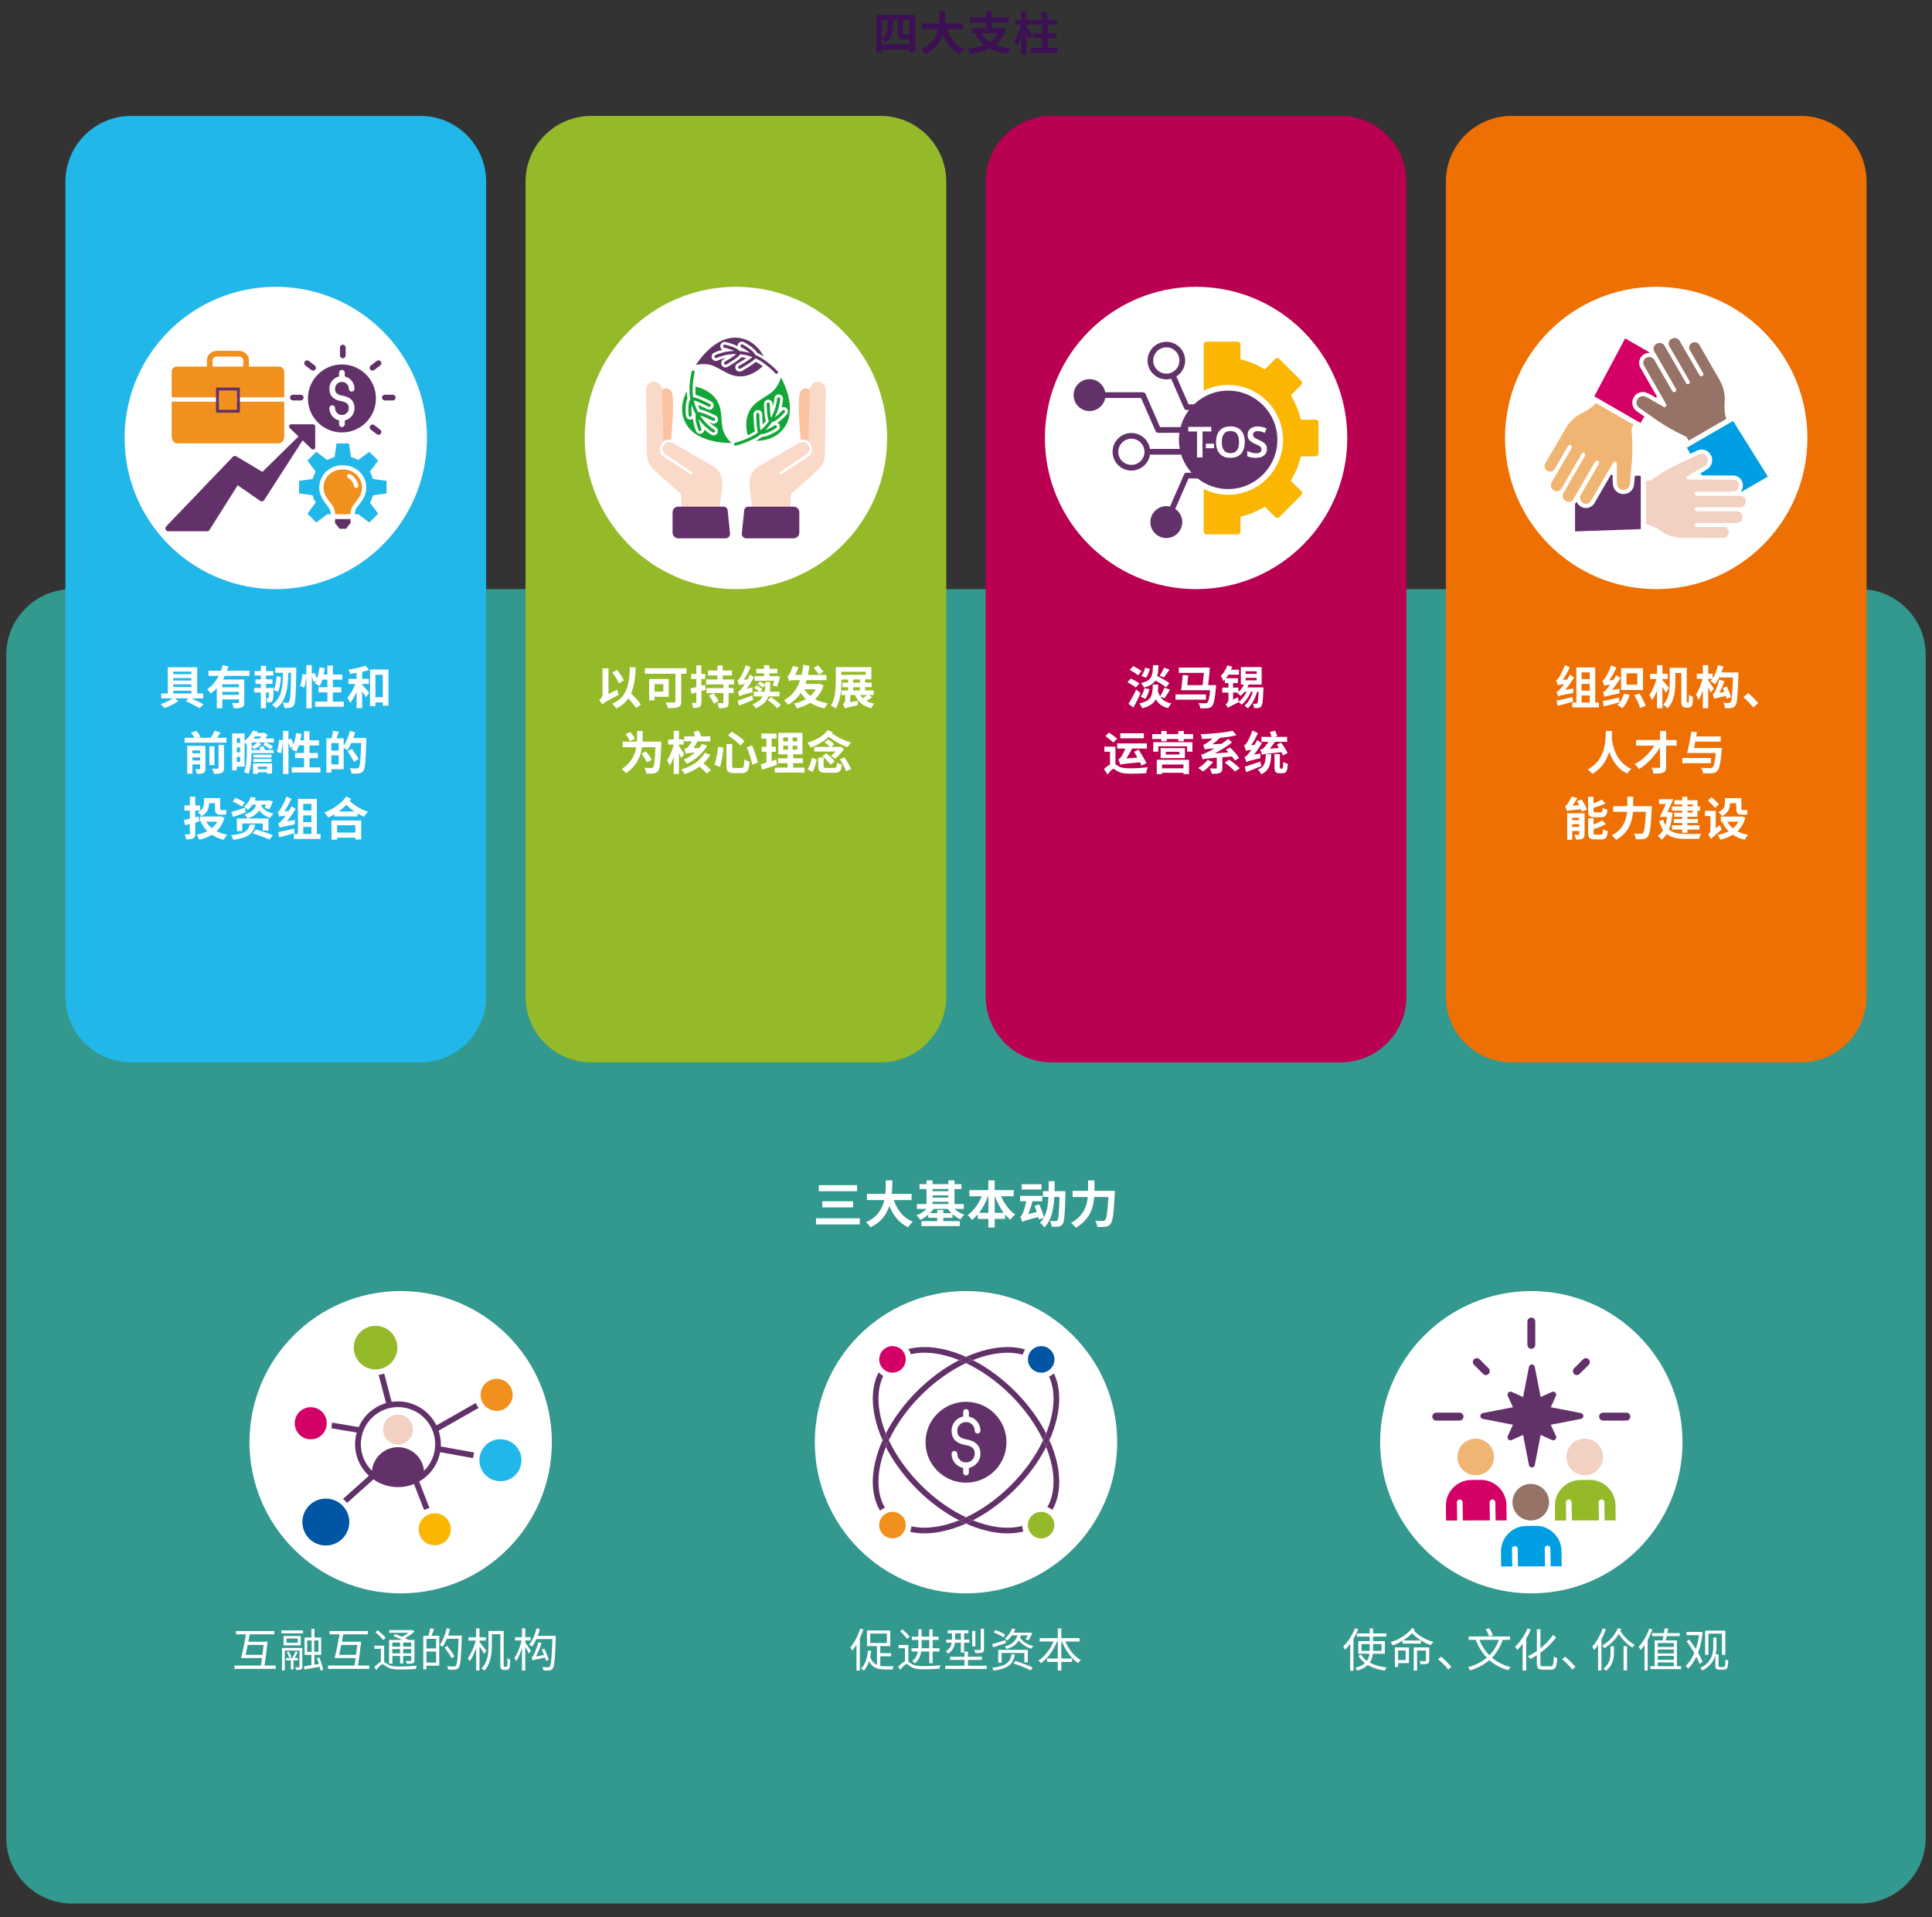 <?xml version="1.0" encoding="UTF-8"?>
<svg id="Layer_1" data-name="Layer 1" xmlns="http://www.w3.org/2000/svg" xmlns:xlink="http://www.w3.org/1999/xlink" viewBox="0 0 670 665">
  <rect x="0" y="0" width="670" height="665" fill="#333333" stroke="none"/>
  <defs>
    <clipPath id="clippath">
      <rect x="-382" y="-167" width="1434" height="902" style="fill: none; stroke-width: 0px;"/>
    </clipPath>
    <clipPath id="clippath-1">
      <rect x="-382" y="-167" width="1434" height="902" style="fill: none; stroke-width: 0px;"/>
    </clipPath>
    <clipPath id="clippath-2">
      <rect x="-382" y="-167" width="1434" height="902" style="fill: none; stroke-width: 0px;"/>
    </clipPath>
    <clipPath id="clippath-3">
      <rect x="-382" y="-167" width="1434" height="902" style="fill: none; stroke-width: 0px;"/>
    </clipPath>
    <clipPath id="clippath-4">
      <rect x="-382" y="-167" width="1434" height="902" style="fill: none; stroke-width: 0px;"/>
    </clipPath>
    <clipPath id="clippath-5">
      <rect x="-382" y="-167" width="1434" height="902" style="fill: none; stroke-width: 0px;"/>
    </clipPath>
    <clipPath id="clippath-6">
      <rect x="-382" y="-167" width="1434" height="902" style="fill: none; stroke-width: 0px;"/>
    </clipPath>
  </defs>
  <g style="clip-path: url(#clippath);">
    <path d="M24.97,204.34h620.05c12.58,0,22.8,10.21,22.8,22.8v410.3c0,12.58-10.21,22.8-22.8,22.8H24.97c-12.58,0-22.8-10.21-22.8-22.8V227.14c0-12.58,10.21-22.8,22.8-22.8Z" style="fill: #33988e; stroke-width: 0px;"/>
    <path d="M45.49,40.21h100.3c12.58,0,22.8,10.21,22.8,22.8v282.67c0,12.58-10.21,22.8-22.8,22.8H45.49c-12.58,0-22.8-10.22-22.8-22.8V63.01c0-12.58,10.22-22.8,22.8-22.8Z" style="fill: #22b7e9; stroke-width: 0px;"/>
    <path d="M205.06,40.21h100.3c12.58,0,22.8,10.21,22.8,22.8v282.67c0,12.58-10.21,22.8-22.8,22.8h-100.3c-12.58,0-22.8-10.22-22.8-22.8V63.01c0-12.58,10.21-22.8,22.8-22.8Z" style="fill: #95ba29; stroke-width: 0px;"/>
    <path d="M364.63,40.21h100.3c12.58,0,22.8,10.21,22.8,22.8v282.67c0,12.58-10.21,22.8-22.8,22.8h-100.3c-12.58,0-22.8-10.22-22.8-22.8V63.01c0-12.58,10.21-22.8,22.8-22.8Z" style="fill: #ba0051; stroke-width: 0px;"/>
    <path d="M524.21,40.21h100.3c12.58,0,22.8,10.21,22.8,22.8v282.67c0,12.58-10.21,22.8-22.8,22.8h-100.3c-12.58,0-22.8-10.22-22.8-22.8V63.01c0-12.58,10.21-22.8,22.8-22.8Z" style="fill: #ee7003; stroke-width: 0px;"/>
  </g>
  <g>
    <path d="M214.06,239.18c.1.58.34,1.39.5,1.82-4.56,2.4-5.3,2.88-5.76,3.33-.18-.43-.7-1.18-1.04-1.5.45-.3,1.18-.99,1.18-1.84v-9.19h2.08v8.92l3.04-1.54ZM220.59,245.6c-.56-.91-1.62-2.21-2.69-3.38-.99,1.46-2.34,2.62-4.16,3.51-.26-.4-1.01-1.26-1.46-1.66,4.8-1.95,5.92-5.92,6.18-12.68l2.03.1c-.18,3.71-.62,6.67-1.63,9,1.25,1.26,2.69,2.77,3.41,3.86l-1.68,1.26ZM214.63,237.03c-.4-1.02-1.39-2.64-2.27-3.78l1.63-.91c.91,1.14,1.9,2.62,2.37,3.63l-1.73,1.06Z" style="fill: #fff; stroke-width: 0px;"/>
    <path d="M238.08,233.7h-1.84v9.54c0,1.15-.27,1.71-1.02,2.03-.8.32-1.98.35-3.62.35-.11-.56-.5-1.5-.78-2.02,1.14.06,2.53.05,2.91.05s.51-.11.51-.45v-9.51h-10.58v-1.92h14.42v1.92ZM226.98,241.69v1.22h-1.86v-7.41h6.79v6.19h-4.93ZM226.98,237.31v2.56h3.04v-2.56h-3.04Z" style="fill: #fff; stroke-width: 0px;"/>
    <path d="M244.74,239.21c-.5.14-.99.3-1.5.43v3.91c0,.88-.16,1.34-.66,1.65-.46.3-1.17.37-2.19.35-.05-.46-.26-1.25-.5-1.76.59.03,1.14.03,1.33.02.19,0,.27-.06.27-.27v-3.38l-1.65.48-.42-1.82c.58-.14,1.28-.32,2.06-.51v-2.8h-1.81v-1.76h1.81v-3.01h1.74v3.01h1.36v1.76h-1.36v2.35l1.26-.35.24,1.71ZM252.68,237.39v1.26h1.76v1.73h-1.76v3.27c0,.96-.18,1.42-.8,1.71-.59.27-1.42.3-2.58.3-.08-.53-.32-1.28-.54-1.79.72.03,1.55.03,1.81.02.22,0,.3-.05.3-.27v-3.23h-5.89v-1.73h5.89v-1.26h-6.03v-1.73h3.97v-1.39h-3.28v-1.73h3.28v-1.74h1.81v1.74h3.22v1.73h-3.22v1.39h3.94v1.73h-1.87ZM247.37,240.44c.66.8,1.46,1.94,1.79,2.72l-1.62.93c-.29-.78-1.04-1.95-1.68-2.8l1.5-.85Z" style="fill: #fff; stroke-width: 0px;"/>
    <path d="M260.95,238.46c-.03.5,0,1.2.08,1.58-3.63.99-4.27,1.23-4.63,1.5-.08-.34-.35-1.1-.54-1.52.38-.1.74-.46,1.2-1.06.24-.27.69-.9,1.2-1.68-1.38.16-1.74.26-1.98.37-.08-.34-.35-1.15-.56-1.6.32-.08.59-.43.91-.96.37-.5,1.44-2.51,2-4.39l1.62.75c-.58,1.47-1.44,3.06-2.32,4.34l1.3-.1c.3-.56.59-1.12.85-1.7l1.41.86c-.72,1.39-1.62,2.82-2.56,4.08l2.03-.5ZM261.22,242.75c-1.7.72-3.51,1.44-4.95,2.02l-.42-1.76c1.26-.38,3.19-1.09,5.04-1.78l.32,1.52ZM266.51,241.56c-.61,1.52-1.89,3.03-4.42,4.13-.21-.4-.74-1.06-1.1-1.39,1.84-.75,2.9-1.73,3.54-2.74h-3.15v-1.65h1.95c-.45-.43-1.2-.96-1.82-1.3l.85-.91c.69.37,1.6.96,2.05,1.38l-.72.83h1.49c.14-.59.18-1.17.18-1.68v-.59l-.74.91c-.4-.4-1.25-.96-1.9-1.31l.75-.9c.66.3,1.44.77,1.89,1.15v-.94h1.74v1.73c0,.51-.03,1.06-.11,1.63h3.33v1.65h-3.79ZM267.99,237.8c.16-.45.34-1.04.5-1.68h-6.79v-1.6h3.27v-.98h-2.71v-1.58h2.71v-1.23h1.86v1.23h2.77v1.58h-2.77v.98h2.21l.27-.05,1.22.26c-.3,1.2-.7,2.53-1.06,3.41l-1.47-.34ZM267.39,241.79c1.15.75,2.64,1.92,3.36,2.74l-1.22,1.15c-.66-.82-2.1-2.05-3.28-2.88l1.14-1.01Z" style="fill: #fff; stroke-width: 0px;"/>
    <path d="M285.61,237.77c-.64,1.98-1.66,3.54-2.98,4.74,1.26.67,2.75,1.17,4.5,1.46-.42.42-.93,1.2-1.18,1.73-1.95-.4-3.57-1.06-4.93-1.95-1.38.88-2.96,1.5-4.69,1.95-.21-.51-.64-1.25-.99-1.68,1.5-.32,2.9-.83,4.13-1.54-.67-.64-1.23-1.36-1.73-2.18-1.09,1.68-2.54,3.06-4.48,4.15-.26-.42-.93-1.2-1.39-1.54,2.83-1.52,4.55-3.91,5.59-7h-2.08c-.86,0-1.54.13-1.68.37-.11-.4-.42-1.26-.62-1.73.24-.08.48-.3.69-.66.21-.34.8-1.58,1.1-2.83l2.02.32c-.27.91-.69,1.89-1.12,2.71h2.21c.26-1.09.46-2.26.61-3.49l2.13.35c-.14,1.09-.32,2.15-.53,3.14h6.42v1.82h-6.88c-.14.46-.29.88-.45,1.31h4.67l.35-.08,1.33.62ZM278.97,239.07c.54.88,1.22,1.66,2.02,2.34.78-.67,1.42-1.46,1.92-2.34h-3.94ZM284.04,233.96c-.4-.59-1.23-1.58-1.86-2.31l1.47-.88c.62.67,1.49,1.6,1.92,2.19l-1.54.99Z" style="fill: #fff; stroke-width: 0px;"/>
    <path d="M302.46,241.85c-.64.43-1.38.88-2.06,1.23.8.45,1.73.78,2.8.98-.37.38-.86,1.09-1.1,1.58-2.79-.69-4.53-2.22-5.6-4.58h-1.63v2.5l2.69-.51c-.1.46-.16,1.18-.16,1.57-3.52.77-4.08.9-4.42,1.12v.02c-.1-.45-.46-1.2-.69-1.54.34-.22.82-.67.82-1.49v-1.66h-1.33v-1.6h2.34v-1.1h-2v-1.58h2v-1.1h-2.34v.46c0,2.79-.26,6.95-1.94,9.57-.38-.3-1.22-.8-1.7-.98,1.58-2.47,1.71-6.05,1.71-8.6v-4.74h12.31v4.27h-2.16v1.1h2.31v1.58h-2.31v1.1h2.99v1.6h-1.68l1.15.78ZM291.77,234.06h8.47v-1.06h-8.47v1.06ZM295.85,236.78h2.39v-1.1h-2.39v1.1ZM295.85,239.47h2.39v-1.1h-2.39v1.1ZM298.28,241.07c.24.4.54.75.88,1.07.54-.32,1.14-.72,1.6-1.07h-2.48Z" style="fill: #fff; stroke-width: 0px;"/>
  </g>
  <g>
    <path d="M229.34,257.23s-.02.66-.03.91c-.21,6.15-.42,8.45-1.04,9.24-.45.59-.91.78-1.58.88-.61.1-1.6.08-2.56.05-.03-.59-.3-1.44-.66-2,.98.08,1.89.08,2.32.08.32,0,.5-.05.69-.26.43-.45.64-2.42.8-6.96h-4.64c-.45,3.06-1.78,6.51-5.55,9-.3-.43-1.04-1.1-1.52-1.41,3.35-2.1,4.61-4.98,5.09-7.59h-4.69v-1.94h4.91c.03-.54.05-1.06.05-1.54v-2.16h1.94v2.18c0,.48-.02.98-.03,1.52h6.51ZM218.44,257.03c-.26-.64-.93-1.7-1.49-2.45l1.66-.69c.59.72,1.3,1.71,1.58,2.4l-1.76.74ZM224.3,264.41c-.34-.82-1.14-2.08-1.84-3.02l1.6-.74c.72.88,1.57,2.11,1.95,2.91l-1.71.85Z" style="fill: #fff; stroke-width: 0px;"/>
    <path d="M236.2,262.89c-.16-.45-.45-1.07-.75-1.7v7.25h-1.82v-5.89c-.42,1.18-.88,2.27-1.39,3.02-.18-.54-.59-1.41-.91-1.92.98-1.25,1.82-3.49,2.29-5.41h-1.92v-1.76h1.94v-2.99h1.82v2.98h1.6v1.78h-1.6v.51c.45.59,1.58,2.4,1.86,2.85l-1.1,1.28ZM246.33,261.8c-.64,1.07-1.46,2.06-2.4,2.98.96.75,2.03,1.67,2.64,2.31l-1.47,1.23c-.53-.66-1.55-1.62-2.53-2.42-1.49,1.09-3.2,1.98-5.15,2.58-.24-.45-.77-1.2-1.12-1.62,3.76-1.02,6.77-3.23,8.07-5.76l1.97.7ZM245.23,258.65c-1.5,2.59-4.03,4.91-7.06,6.27-.24-.42-.72-1.1-1.06-1.46,1.47-.59,2.83-1.46,3.94-2.45-2.4.18-2.93.27-3.27.42-.06-.45-.32-1.33-.46-1.73.38-.08.96-.21,1.26-.53.26-.29.86-1.25,1.36-2.05h-2.66v-1.73h3.75c-.13-.5-.34-1.04-.56-1.5l1.79-.54c.35.64.69,1.44.83,2.05h3.25v1.73h-4.4c-.48.77-1.01,1.63-1.5,2.37l2.13-.1c.32-.45.62-.91.85-1.36l1.81.61Z" style="fill: #fff; stroke-width: 0px;"/>
    <path d="M250.9,259.37c-.22,2.06-.62,4.83-1.17,6.64l-1.92-.77c.56-1.7,1.02-4.1,1.23-6.23l1.86.35ZM253.91,258.07v7.43c0,.75.13.88.9.88h2.29c.8,0,.94-.51,1.06-3.01.45.34,1.26.67,1.79.8-.22,3.04-.74,3.99-2.71,3.99h-2.66c-2.08,0-2.66-.64-2.66-2.66v-7.43h1.98ZM253.77,253.77c1.44.91,3.47,2.32,4.43,3.31l-1.41,1.49c-.86-.98-2.83-2.5-4.32-3.51l1.3-1.3ZM260.75,258.51c.9,1.9,1.73,4.31,2.06,5.95l-1.94.8c-.24-1.63-1.07-4.16-1.9-6.03l1.78-.72Z" style="fill: #fff; stroke-width: 0px;"/>
    <path d="M269.48,265.26c-1.76.62-3.68,1.23-5.22,1.73l-.43-1.94c.56-.14,1.22-.32,1.95-.53v-3.76h-1.62v-1.74h1.62v-2.82h-1.76v-1.78h5.28v1.78h-1.71v2.82h1.44v1.74h-1.44v3.2c.53-.16,1.06-.32,1.57-.5l.32,1.79ZM278.99,266.24v1.73h-10.29v-1.73h4.42v-1.52h-3.31v-1.71h3.31v-1.38h-3.2v-7.44h8.36v7.44h-3.22v1.38h3.39v1.71h-3.39v1.52h3.94ZM271.62,257.13h1.65v-1.33h-1.65v1.33ZM271.62,260.01h1.65v-1.38h-1.65v1.38ZM276.46,255.8h-1.58v1.33h1.58v-1.33ZM276.46,258.63h-1.58v1.38h1.58v-1.38Z" style="fill: #fff; stroke-width: 0px;"/>
    <path d="M288.78,253.91c-.1.13-.18.26-.27.38,1.6,1.33,4.31,2.59,6.67,3.25-.43.4-.99,1.14-1.28,1.62-2.18-.75-4.66-2.13-6.47-3.65-1.71,1.68-4,2.95-6.34,3.78-.19-.43-.72-1.3-1.06-1.7,2.86-.83,5.57-2.32,6.96-4.34l1.78.66ZM280.07,266.86c.66-1.04,1.22-2.61,1.49-3.99l1.7.58c-.3,1.39-.8,3.15-1.46,4.27l-1.73-.86ZM292.71,259.79c-.74,1.12-2.05,2.5-3.12,3.36-.37-.3-.99-.74-1.42-.96.54-.43,1.12-.98,1.6-1.52h-7.41v-1.62h5.51c-.48-.51-1.26-1.09-1.94-1.49l1.14-1.04c.83.42,1.78,1.09,2.24,1.65l-.96.88h2.79l.29-.08,1.3.82ZM289.32,266.36c.74,0,.85-.26.94-1.86.4.29,1.2.58,1.71.69-.24,2.27-.77,2.85-2.51,2.85h-2.99c-2.16,0-2.72-.54-2.72-2.26v-3.02h1.89v2.99c0,.53.14.61,1.02.61h2.66ZM286.55,261.29c1.04.8,2.35,1.97,2.94,2.82l-1.49,1.12c-.54-.83-1.78-2.08-2.83-2.95l1.38-.99ZM292.84,262.7c.88,1.26,1.89,2.93,2.3,4.05l-1.73.74c-.35-1.1-1.3-2.83-2.16-4.13l1.58-.66Z" style="fill: #fff; stroke-width: 0px;"/>
  </g>
  <g>
    <path d="M393.88,238.46c-.62-.53-1.92-1.31-2.88-1.84l1.18-1.28c.93.45,2.27,1.18,2.95,1.7l-1.25,1.42ZM395.53,240.41c-.72,1.66-1.6,3.44-2.46,4.98l-1.73-1.25c.77-1.18,1.84-3.14,2.69-4.96l1.5,1.23ZM394.66,234.25c-.59-.58-1.9-1.39-2.85-1.92l1.17-1.3c.94.46,2.27,1.22,2.9,1.76l-1.22,1.46ZM402.38,241.64c.77,1.22,2,2,3.86,2.34-.42.38-.91,1.14-1.14,1.63-2.11-.51-3.41-1.55-4.27-3.11-.72,1.47-2.08,2.48-4.71,3.15-.18-.5-.66-1.25-1.04-1.65,4.35-.96,4.59-2.72,4.71-6.56h1.89c-.03.82-.06,1.58-.14,2.29.19.67.45,1.28.78,1.81.51-.83,1.14-2.06,1.46-2.99l1.97.64c-.62,1.07-1.34,2.26-1.91,2.98l-1.46-.53ZM395.56,241.63c.56-.66,1.07-1.87,1.34-2.95l1.71.35c-.26,1.15-.78,2.5-1.39,3.36l-1.67-.77ZM404.36,238.41c-.78-.69-2.27-1.63-3.68-2.38-.72,1.12-1.92,1.92-3.97,2.46-.18-.46-.67-1.18-1.02-1.55,3.84-.91,4.07-2.59,4.16-6.21h1.89c-.05,1.47-.13,2.71-.42,3.76,1.5.72,3.27,1.71,4.21,2.45l-1.17,1.47ZM395.8,234.44c.54-.66,1.06-1.79,1.33-2.83l1.65.35c-.26,1.07-.77,2.32-1.34,3.11l-1.63-.62ZM405.58,232.22c-.66,1.01-1.39,2.06-1.95,2.74l-1.47-.54c.51-.77,1.15-1.95,1.49-2.82l1.94.62Z" style="fill: #fff; stroke-width: 0px;"/>
    <path d="M418.2,242.68h-10.53v-1.82h10.53v1.82ZM421.74,237.63s-.03.56-.06.82c-.37,4.11-.75,5.84-1.38,6.5-.45.48-.91.62-1.58.69-.56.06-1.5.06-2.5.03-.03-.56-.26-1.31-.61-1.82.96.08,1.9.1,2.32.1.32,0,.53-.03.74-.21.42-.35.72-1.63.99-4.32h-10.07c.22-1.38.45-3.55.56-5.27l1.92.13c-.1,1.07-.21,2.29-.34,3.36h5.33c.18-1.39.34-2.96.45-4.24h-8.71v-1.84h9.03l.32-.08,1.41.13c-.11,1.81-.35,4.03-.59,6.03h2.77Z" style="fill: #fff; stroke-width: 0px;"/>
    <path d="M438.16,238.44s-.02.46-.03.67c-.14,3.84-.32,5.36-.74,5.86-.27.38-.58.51-.99.58-.35.06-.91.08-1.49.06-.03-.48-.21-1.12-.43-1.55.46.06.86.06,1.07.06s.32-.05.45-.21c.21-.29.35-1.31.48-3.97h-.53c-.66,2.35-1.81,4.42-3.22,5.75-.26-.27-.82-.74-1.14-.94,1.33-1.12,2.29-2.83,2.88-4.8h-.67c-.72,1.79-1.95,3.43-3.23,4.48-.21-.24-.67-.66-.98-.91-2.88,1.44-3.43,1.74-3.71,2.03l-.02-.05c-.14-.32-.56-.9-.83-1.15.37-.26.99-.88.99-1.74v-2.4h-2.15v-1.7h2.15v-1.57h-1.25v-1.22c-.18.19-.35.37-.53.53-.13-.4-.59-1.41-.86-1.86.94-.88,1.79-2.23,2.26-3.63l1.68.51c-.13.32-.26.67-.42,1.01h2.77v1.74h-3.67c-.27.43-.54.83-.83,1.22h4.13v1.7h-1.7v1.57h1.86v1.5c.77-.67,1.46-1.6,1.92-2.58h-1.07v-6.05h7.22v6.05h-4.47c-.14.34-.29.67-.48,1.01h5.57ZM429.32,241.85c.03.46.14,1.14.24,1.55,1.14-.85,2.11-2.08,2.74-3.46h-.7c-.43.56-.88,1.04-1.34,1.44-.27-.29-.86-.78-1.22-1.02l.21-.16h-1.63v2.43l1.71-.78ZM431.96,233.72h3.84v-.88h-3.84v.88ZM431.96,235.96h3.84v-.86h-3.84v.86Z" style="fill: #fff; stroke-width: 0px;"/>
  </g>
  <g>
    <path d="M386.82,265.1c.27.16.61.4,1.04.66,1.07.64,2.5.72,4.24.72,1.62,0,4.31-.14,5.97-.38-.22.54-.56,1.54-.58,2.1-1.2.06-3.73.16-5.47.16-2,0-3.28-.19-4.42-.83-.64-.35-1.18-.83-1.52-.83-.5,0-1.26.99-1.94,1.95l-1.31-1.86c.69-.69,1.42-1.25,2.11-1.58v-4.48h-1.95v-1.76h3.83v6.15ZM386.09,257.54c-.59-.58-1.87-1.55-2.75-2.24l1.25-1.2c.86.61,2.19,1.52,2.85,2.08l-1.34,1.36ZM388.57,265.12s-.05.08-.05.13c-.1-.42-.43-1.36-.67-1.89.34-.1.61-.38.93-.83.27-.37.96-1.57,1.49-2.9h-2.82v-1.78h10.28v1.78h-5.15c-.54,1.18-1.28,2.4-1.99,3.43l3.86-.3c-.4-.7-.78-1.41-1.15-2.03l1.58-.72c.88,1.47,2.13,3.47,2.72,4.67l-1.71.88c-.14-.34-.34-.74-.54-1.17-5.35.51-6.16.61-6.77.86v-.13ZM396.68,256.09h-8.16v-1.76h8.16v1.76Z" style="fill: #fff; stroke-width: 0px;"/>
    <path d="M413.76,254.63v1.7h-3.23v.77h-1.91v-.77h-4.02v.77h-1.87v-.77h-3.15v-1.7h3.15v-1.1h1.87v1.1h4.02v-1.1h1.91v1.1h3.23ZM399.93,257.42h13.59v3.3h-1.84v-1.86h-10v1.86h-1.75v-3.3ZM401.16,263.53h11.17v4.96h-1.91v-.45h-7.44v.45h-1.83v-4.96ZM410.91,259.48v3.47h-8.4v-3.47h8.4ZM402.98,265.18v1.31h7.44v-1.31h-7.44ZM409.02,260.75h-4.74v.96h4.74v-.96Z" style="fill: #fff; stroke-width: 0px;"/>
    <path d="M420.7,264.28c-.94,1.22-2.37,2.53-3.52,3.33-.38-.35-1.18-.98-1.66-1.26,1.22-.66,2.5-1.74,3.26-2.77l1.92.7ZM423.91,262.65v3.73c0,.93-.19,1.41-.9,1.71-.69.29-1.58.3-2.77.3-.1-.56-.42-1.36-.69-1.86.82.03,1.79.03,2.07.03.27-.02.35-.06.35-.26v-3.51c-3.68.3-4.37.4-4.91.61-.08-.34-.35-1.22-.54-1.68.64-.08,1.25-.35,2.26-.86.48-.22,1.34-.67,2.4-1.3-2.51.16-3.04.26-3.39.4-.08-.37-.35-1.17-.54-1.63.38-.05.75-.27,1.22-.61.35-.21,1.17-.82,2-1.58-1.23.08-2.45.14-3.63.18-.03-.48-.27-1.23-.45-1.66,3.91-.14,8.36-.56,11.06-1.2l1.34,1.57c-1.65.4-3.62.69-5.68.9-.82.8-1.75,1.55-2.69,2.23l3.2-.16c.78-.54,1.55-1.12,2.26-1.73l1.38,1.23c-1.89,1.49-3.97,2.77-6.03,3.81l4.82-.34c-.3-.34-.61-.66-.91-.94l1.44-.75c1.22,1.1,2.51,2.61,3.14,3.63l-1.49.9c-.24-.4-.58-.9-.99-1.42l-3.3.27ZM426.31,263.5c1.23.86,2.85,2.11,3.63,2.99l-1.68,1.12c-.7-.85-2.26-2.18-3.51-3.09l1.55-1.02Z" style="fill: #fff; stroke-width: 0px;"/>
    <path d="M437.1,261.31c-.06.53-.05,1.28,0,1.66-3.81.88-4.46,1.1-4.9,1.36-.1-.37-.38-1.28-.61-1.76.42-.1.77-.43,1.26-1.02.22-.24.62-.77,1.12-1.47-1.25.14-1.63.24-1.87.37-.11-.4-.43-1.36-.67-1.9.35-.08.61-.42.96-.93.34-.5,1.36-2.43,1.9-4.26l1.94.9c-.59,1.42-1.44,2.96-2.32,4.19l1.15-.1c.32-.53.62-1.09.9-1.66l1.65,1.04c-.78,1.39-1.75,2.8-2.74,4.05l2.22-.46ZM437.42,265.72c-1.79.75-3.75,1.52-5.3,2.1l-.43-1.89c1.34-.38,3.39-1.12,5.38-1.81l.35,1.6ZM440.84,261.55c-.13,3.36-.54,5.67-3.46,7-.22-.48-.74-1.22-1.15-1.57,2.42-1.02,2.64-2.71,2.74-5.43h1.87ZM444.94,262.03c-.13-.34-.32-.72-.53-1.14-5.46.56-6.26.67-6.79.91-.1-.46-.4-1.42-.56-1.82.34-.08.8-.22,1.17-.53.27-.29,1.07-1.3,1.73-2.16h-2.51v-1.7h3.55c-.16-.5-.4-1.18-.62-1.71l1.79-.45c.3.59.66,1.39.8,1.87l-1.02.29h4.4v1.7h-4.16c-.58.78-1.23,1.68-1.83,2.4l3.17-.26c-.26-.4-.51-.78-.75-1.14l1.46-.72c.86,1.1,1.86,2.61,2.29,3.6l-1.58.85ZM444.65,266.59c.26,0,.32-.35.35-2.37.38.3,1.15.61,1.62.74-.14,2.51-.56,3.23-1.78,3.23h-1.1c-1.42,0-1.76-.54-1.76-2.15v-4.51h1.87v4.5c0,.5.03.56.26.56h.54Z" style="fill: #fff; stroke-width: 0px;"/>
  </g>
  <g>
    <path d="M66.38,242.24c1.57.67,3.22,1.47,4.24,2.06l-1.5,1.34c-1.07-.69-2.95-1.7-4.66-2.43l.91-.98h-4.8l1.3.91c-1.25.93-3.23,1.9-4.83,2.45-.3-.38-.94-.99-1.36-1.36,1.44-.46,3.15-1.26,4.19-2h-3.95v-1.71h2.26v-9.08h10.21v9.08h2.1v1.71h-4.1ZM60.07,232.95v.88h6.29v-.88h-6.29ZM66.36,235.18h-6.29v.85h6.29v-.85ZM60.07,237.37v.88h6.29v-.88h-6.29ZM60.07,240.52h6.29v-.93h-6.29v.93Z" style="fill: #fff; stroke-width: 0px;"/>
    <path d="M77.94,234.43c-.19.43-.4.85-.64,1.26h7.41v7.91c0,.94-.18,1.46-.83,1.74-.62.3-1.54.32-2.83.32-.08-.53-.34-1.33-.58-1.84.82.05,1.74.05,2.02.05.27-.02.37-.1.37-.32v-.96h-5.78v3.06h-1.89v-6.96c-.64.7-1.33,1.34-2.11,1.87-.27-.42-.88-1.1-1.25-1.46,1.7-1.14,3.03-2.82,3.99-4.67h-3.51v-1.79h4.31c.26-.66.46-1.3.62-1.94l1.97.45c-.16.5-.32.99-.51,1.49h7.81v1.79h-8.56ZM82.86,237.35h-5.78v1.02h5.78v-1.02ZM82.86,241v-1.04h-5.78v1.04h5.78Z" style="fill: #fff; stroke-width: 0px;"/>
    <path d="M94.89,238.59s0,.37-.02.58c-.05,2.48-.13,3.55-.4,3.94-.22.29-.43.42-.74.48-.26.06-.66.06-1.07.06-.03-.46-.16-1.06-.35-1.44.24.03.38.05.48.05.13,0,.21-.03.29-.16.1-.16.14-.66.18-1.92h-1.01v5.49h-1.78v-5.49h-2.32v-1.58h2.32v-1.41h-1.89v-1.57h1.89v-1.31h-2.18v-1.57h2.18v-1.79h1.78v1.79h2.54v1.57h-2.54v1.31h2.24v1.57h-2.24v1.41h2.64ZM102.75,232.49c-.14,8.37-.26,11.24-.83,12.08-.37.59-.72.78-1.28.9-.53.11-1.3.1-2.05.08-.03-.53-.26-1.34-.56-1.89.72.08,1.33.08,1.68.08.24,0,.4-.08.56-.34.4-.53.56-3.11.67-10.04h-.96c-.06,4.72-.58,9.92-4.31,12.36-.26-.35-.91-1.07-1.31-1.36,3.44-2.13,3.78-6.72,3.75-11h-2.67v-1.79h7.31v.91ZM97.39,234.75c-.03,1.81-.34,3.91-.98,5.25l-1.47-.69c.59-1.14.9-3.09.98-4.75l1.47.19Z" style="fill: #fff; stroke-width: 0px;"/>
    <path d="M119.23,243.34v1.81h-9.96v-1.81h4.27v-3.2h-3.09v-1.78h3.09v-2.62h-1.76c-.24.83-.56,1.6-.9,2.21-.38-.24-1.25-.67-1.7-.86.16-.29.32-.59.48-.93l-.91.42c-.1-.48-.34-1.18-.61-1.84v10.93h-1.9v-11.44c-.1,1.34-.35,3.11-.72,4.24l-1.41-.51c.38-1.06.67-2.85.78-4.16l1.34.19v-3.27h1.9v3.03l.93-.38c.32.62.66,1.39.88,2.02.4-1.17.69-2.55.85-3.91l1.86.26c-.11.75-.24,1.5-.4,2.23h1.28v-3.14h1.9v3.14h3.27v1.79h-3.27v2.62h2.93v1.78h-2.93v3.2h3.78Z" style="fill: #fff; stroke-width: 0px;"/>
    <path d="M125.58,237.5c.64.64,2.08,2.32,2.43,2.75l-1.09,1.58c-.3-.54-.82-1.34-1.34-2.1v5.91h-1.92v-5.7c-.64,1.5-1.39,2.88-2.24,3.83-.18-.56-.64-1.31-.96-1.79,1.09-1.15,2.11-2.99,2.74-4.75h-2.38v-1.76h2.85v-2.08c-.78.13-1.55.24-2.29.34-.08-.43-.3-1.07-.51-1.49,2.08-.29,4.42-.8,5.87-1.38l1.23,1.49c-.7.26-1.54.48-2.38.67v2.45h2.32v1.76h-2.32v.27ZM134.72,232.22v12.56h-1.97v-1.15h-2.56v1.26h-1.87v-12.68h6.4ZM132.75,241.8v-7.76h-2.56v7.76h2.56Z" style="fill: #fff; stroke-width: 0px;"/>
  </g>
  <g>
    <path d="M78.52,255.88v1.71h-14.49v-1.71h3.41c-.29-.54-.75-1.23-1.2-1.76l1.81-.62c.58.61,1.22,1.47,1.49,2.08l-.88.3h4.45c.48-.74.99-1.68,1.31-2.42l2.06.61c-.38.62-.82,1.25-1.22,1.81h3.25ZM71.24,266.57c0,.82-.16,1.26-.7,1.54-.51.27-1.25.3-2.23.3-.1-.48-.37-1.18-.61-1.62.59.03,1.23.03,1.44.02.19,0,.26-.06.26-.26v-1.42h-2.67v3.23h-1.81v-9.67h6.32v7.88ZM66.73,260.3v.99h2.67v-.99h-2.67ZM69.4,263.74v-1.04h-2.67v1.04h2.67ZM74.36,265.39h-1.75v-6.53h1.75v6.53ZM75.8,258.41h1.87v7.96c0,.94-.18,1.41-.82,1.71-.61.29-1.47.34-2.63.32-.1-.51-.4-1.3-.69-1.79.82.03,1.65.03,1.92.02.26,0,.34-.06.34-.29v-7.92Z" style="fill: #fff; stroke-width: 0px;"/>
    <path d="M94.94,257.53h-2.66c.88.43,1.84.96,2.4,1.36l-.82,1.02c-.59-.45-1.65-1.1-2.54-1.57l.59-.82h-2.16l.9.78c-.78.59-1.74,1.18-2.48,1.57l-.93-.9c.66-.35,1.49-.96,2.08-1.46h-2.08v2.63h3.11c-.13-.29-.29-.59-.42-.85l1.33-.53c.26.4.53.94.72,1.38h2.91v1.07h-7.65c-.03,2.27-.24,5.19-1.02,7.2-.35-.21-1.12-.48-1.58-.61.88-2.15.96-5.23.96-7.36v-1.94c-.16-.32-.48-.78-.78-1.1v8.5h-2.71v1.3h-1.6v-12.81h4.31v2.54c1.39-1.04,2.32-2.37,2.82-3.51l1.76.32c-.08.16-.16.32-.24.48h2.23l.27-.08,1.15.78c-.22.38-.53.82-.85,1.22h3.01l-.02,1.36ZM82.1,256.07v1.62h1.18v-1.62h-1.18ZM82.1,260.94h1.18v-1.68h-1.18v1.68ZM83.29,264.25v-1.73h-1.18v1.73h1.18ZM87.77,264.81h6.58v3.51h-1.76v-.46h-3.12v.54h-1.7v-3.59ZM87.83,263.26h6.31v1.02h-6.31v-1.02ZM94.16,262.76h-6.29v-1.02h6.29v1.02ZM88.47,255.43c-.18.26-.34.5-.53.74h2.1c.18-.22.32-.48.46-.74h-2.03ZM89.47,265.9v.91h3.12v-.91h-3.12Z" style="fill: #fff; stroke-width: 0px;"/>
    <path d="M111.13,266.14v1.81h-9.96v-1.81h4.27v-3.2h-3.09v-1.78h3.09v-2.62h-1.76c-.24.83-.56,1.6-.9,2.21-.38-.24-1.25-.67-1.7-.86.16-.29.32-.59.48-.93l-.91.42c-.1-.48-.34-1.18-.61-1.84v10.93h-1.9v-11.44c-.1,1.34-.35,3.11-.72,4.24l-1.41-.51c.38-1.06.67-2.85.78-4.16l1.34.19v-3.27h1.9v3.03l.93-.38c.32.62.66,1.39.88,2.02.4-1.17.69-2.55.85-3.91l1.86.26c-.11.75-.24,1.5-.4,2.23h1.28v-3.14h1.9v3.14h3.27v1.79h-3.27v2.62h2.93v1.78h-2.93v3.2h3.78Z" style="fill: #fff; stroke-width: 0px;"/>
    <path d="M127.04,255.98s0,.64-.02.86c-.21,7.15-.38,9.7-1.04,10.55-.45.59-.9.77-1.54.88-.61.08-1.57.06-2.51.03-.03-.53-.29-1.33-.62-1.86,1.02.1,1.97.1,2.39.1.32,0,.5-.06.7-.27.46-.51.67-2.91.85-8.56h-3.43c-.42.96-.91,1.84-1.41,2.53-.26-.24-.8-.61-1.23-.9v7.47h-4.27v1.17h-1.73v-11.89h1.81c.21-.8.4-1.82.46-2.58l2.08.29c-.27.8-.56,1.6-.83,2.29h2.48v2.59c.93-1.34,1.7-3.28,2.16-5.15l1.81.42c-.16.69-.38,1.36-.62,2.03h4.51ZM117.45,257.75h-2.54v2.59h2.54v-2.59ZM117.45,265.13v-3.14h-2.54v3.14h2.54ZM122.76,264.27c-.45-.96-1.44-2.53-2.22-3.7l1.49-.85c.8,1.1,1.86,2.63,2.35,3.55l-1.62.99Z" style="fill: #fff; stroke-width: 0px;"/>
  </g>
  <g>
    <path d="M67.72,285.31v3.81c0,.93-.18,1.39-.72,1.66-.53.3-1.3.35-2.42.35-.06-.5-.3-1.25-.54-1.73.64.02,1.3.02,1.5.02.22,0,.3-.08.3-.3v-3.31l-1.62.42-.5-1.82c.61-.13,1.33-.29,2.11-.46v-2.82h-1.9v-1.76h1.9v-3.04h1.87v3.04h1.68v1.76h-1.68v2.35l1.17-.29.24,1.75-1.41.38ZM77.84,283.67c-.58,1.95-1.5,3.47-2.74,4.63,1.07.54,2.32.96,3.7,1.22-.4.43-.93,1.23-1.2,1.76-1.58-.38-2.96-.96-4.13-1.73-1.28.77-2.74,1.33-4.35,1.71-.19-.53-.61-1.31-.93-1.75,1.36-.24,2.61-.66,3.7-1.22-.88-.88-1.62-1.91-2.21-3.09l.59-.21h-.93v-1.78h6.95l.34-.08,1.22.53ZM69.85,283.02c-.22-.35-.91-1.1-1.26-1.36,1.89-.86,2.13-2.02,2.13-3.12v-1.71h5.65v3.49c0,.46.02.66.26.66h.86c.27,0,.67-.05.9-.11.03.48.08,1.14.14,1.58-.24.1-.64.11-1.01.11h-1.07c-1.57,0-1.9-.67-1.9-2.27v-1.7l-2.06.02c0,1.6-.46,3.38-2.62,4.42ZM71.51,285c.48.85,1.15,1.6,1.97,2.24.75-.61,1.38-1.38,1.86-2.24h-3.83Z" style="fill: #fff; stroke-width: 0px;"/>
    <path d="M88.49,286.03c-.56,2.79-1.95,4.48-7.57,5.27-.13-.43-.53-1.2-.85-1.6,5.07-.54,6.08-1.7,6.56-3.67h1.86ZM85.24,281.79c-1.5.56-3.12,1.14-4.43,1.58l-.58-1.74c1.2-.32,2.98-.9,4.69-1.47l.32,1.63ZM83.91,279.77c-.7-.54-2.13-1.33-3.22-1.76l.94-1.28c1.07.38,2.53,1.07,3.27,1.62l-.99,1.42ZM91.11,288.09v-2.48h-7.09v2.66h-1.87v-4.39h10.95v4.21h-1.98ZM90.71,279.08c-.05.16-.1.32-.14.46.82,1.31,2.34,2.27,4.26,2.67-.38.34-.88,1.01-1.1,1.49-1.63-.5-2.93-1.41-3.84-2.64-.74,1.17-1.95,2.13-4.07,2.8-.18-.42-.62-1.06-.98-1.38,2.66-.74,3.55-2,3.99-3.41h-1.25c-.45.69-.98,1.31-1.68,1.89-.29-.4-.91-.98-1.31-1.18,1.25-.94,2-2.21,2.35-3.35l1.79.27c-.11.32-.26.66-.38.98h4.55l.32-.08,1.39.34c-.34.94-.75,2-1.12,2.72l-1.66-.43c.13-.32.29-.72.43-1.15h-1.54ZM88.71,287.72c1.82.46,4.51,1.34,5.92,1.97l-1.18,1.5c-1.3-.61-3.94-1.58-5.84-2.13l1.1-1.34Z" style="fill: #fff; stroke-width: 0px;"/>
    <path d="M102.31,284.38c-.06.46-.08,1.17-.06,1.54-4.16.8-4.82.99-5.25,1.23-.08-.35-.35-1.14-.54-1.58.4-.1.77-.46,1.31-1.02.24-.27.75-.9,1.34-1.68-1.57.18-1.97.29-2.23.42-.1-.37-.38-1.22-.58-1.7.32-.08.59-.43.96-.96.37-.5,1.47-2.5,2.08-4.35l1.7.78c-.64,1.49-1.52,3.06-2.45,4.35l1.57-.13c.34-.54.67-1.1.96-1.65l1.44.93c-.9,1.49-1.97,2.99-3.07,4.29l2.82-.46ZM102.2,288.96c-1.87.54-3.83,1.06-5.38,1.46l-.34-1.81c1.39-.27,3.49-.74,5.51-1.22l.21,1.57ZM111.16,289.26v1.71h-9.24v-1.71h1.41v-12.16h6.55v12.16h1.28ZM105.15,278.82v2.3h2.85v-2.3h-2.85ZM105.15,285.16h2.85v-2.34h-2.85v2.34ZM105.15,289.26h2.85v-2.42h-2.85v2.42Z" style="fill: #fff; stroke-width: 0px;"/>
    <path d="M121.8,277.11c-.18.24-.35.48-.53.7,2.05,1.9,4.18,2.99,6.34,3.78-.5.45-1.06,1.15-1.31,1.74-.77-.37-1.55-.75-2.31-1.18v1.04h-8v-.78c-.7.43-1.42.83-2.15,1.17-.3-.54-.86-1.26-1.39-1.74,2.95-1.17,5.97-3.11,7.65-5.6l1.7.88ZM114.95,284.57h10.32v6.61h-2.03v-.64h-6.34v.71h-1.95v-6.68ZM116.9,286.25v2.53h6.34v-2.53h-6.34ZM122.89,281.45c-.91-.62-1.84-1.36-2.79-2.29-.82.85-1.7,1.6-2.64,2.29h5.43Z" style="fill: #fff; stroke-width: 0px;"/>
  </g>
  <g>
    <path d="M545.64,238.78c-.06.46-.08,1.17-.06,1.54-4.16.8-4.82.99-5.25,1.23-.08-.35-.35-1.14-.54-1.58.4-.1.77-.46,1.31-1.02.24-.27.75-.9,1.34-1.68-1.57.18-1.97.29-2.22.42-.1-.37-.38-1.22-.58-1.7.32-.08.59-.43.96-.96.37-.5,1.47-2.5,2.08-4.35l1.7.78c-.64,1.49-1.52,3.06-2.45,4.35l1.57-.13c.34-.54.67-1.1.96-1.65l1.44.93c-.9,1.49-1.97,2.99-3.07,4.29l2.82-.46ZM545.53,243.36c-1.87.54-3.83,1.06-5.38,1.46l-.34-1.81c1.39-.27,3.49-.74,5.51-1.22l.21,1.57ZM554.49,243.66v1.71h-9.24v-1.71h1.41v-12.16h6.55v12.16h1.28ZM548.47,233.22v2.3h2.85v-2.3h-2.85ZM548.47,239.56h2.85v-2.34h-2.85v2.34ZM548.47,243.66h2.85v-2.42h-2.85v2.42Z" style="fill: #fff; stroke-width: 0px;"/>
    <path d="M561.67,238.88c-.06.5-.08,1.25-.05,1.63-4.08.8-4.75.98-5.17,1.22-.1-.34-.38-1.18-.58-1.63.42-.1.75-.45,1.28-1.02.26-.26.74-.85,1.28-1.62-1.47.18-1.86.29-2.11.4-.1-.38-.4-1.28-.62-1.78.35-.1.64-.43.98-.96.35-.5,1.47-2.51,2.06-4.37l1.81.83c-.66,1.52-1.57,3.12-2.5,4.4l1.44-.11c.34-.54.69-1.14.98-1.71l1.52.96c-.85,1.47-1.91,2.95-2.98,4.21l2.66-.45ZM561.65,243.61c-1.87.51-3.89,1.02-5.46,1.41l-.35-1.87c1.41-.26,3.57-.72,5.62-1.18l.19,1.65ZM565.16,241.04c-.54,1.78-1.5,3.52-2.53,4.61-.38-.32-1.23-.85-1.71-1.1,1.01-.94,1.83-2.43,2.24-3.94l2,.43ZM569.79,239.32h-7.62v-7.59h7.62v7.59ZM567.8,233.54h-3.73v3.95h3.73v-3.95ZM568.54,240.52c.87,1.34,1.81,3.14,2.15,4.32l-1.91.72c-.3-1.15-1.17-3.01-2.02-4.42l1.78-.62Z" style="fill: #fff; stroke-width: 0px;"/>
    <path d="M577.78,240.36c-.29-.54-.78-1.36-1.26-2.08v7.38h-1.89v-6.13c-.5,1.26-1.07,2.45-1.71,3.3-.19-.58-.66-1.3-.94-1.76,1.01-1.39,1.97-3.62,2.46-5.55h-2.18v-1.81h2.37v-2.98h1.89v2.98h1.84v1.81h-1.84v.38c.54.58,1.94,2.24,2.24,2.64l-.98,1.82ZM585.39,243.69c.08,0,.16-.03.19-.1.06-.08.1-.24.11-.59.02-.32.05-1.1.05-2.05.37.3.9.59,1.38.75-.02.86-.08,1.98-.19,2.46-.08.46-.24.77-.5.98s-.62.29-.99.29h-.86c-.37,0-.82-.14-1.1-.43-.29-.32-.42-.69-.42-2.06v-9.51h-2.07v3.36c0,2.71-.37,6.58-2.71,8.9-.29-.37-1.09-1.04-1.52-1.28,2.11-2.1,2.29-5.23,2.29-7.64v-5.15h5.91v11.27c0,.4,0,.62.05.7.05.06.1.1.16.1h.22Z" style="fill: #fff; stroke-width: 0px;"/>
    <path d="M602.88,233.24s-.02.66-.02.9c-.22,7.2-.42,9.75-1.01,10.56-.42.58-.83.77-1.42.86-.53.11-1.38.1-2.21.06-.03-.53-.26-1.34-.59-1.89.8.08,1.54.08,1.91.08.29,0,.45-.06.61-.29.42-.5.66-2.8.82-8.53h-4.75c-.46.91-.98,1.76-1.47,2.43-.34-.34-1.1-.94-1.55-1.2.21-.24.42-.5.61-.78h-1.42v.56c.46.56,1.71,2.43,1.98,2.91l-1.15,1.31c-.16-.48-.5-1.18-.83-1.87v7.3h-1.86v-6.23c-.43,1.34-.94,2.53-1.5,3.35-.18-.53-.59-1.41-.9-1.9.96-1.25,1.83-3.49,2.29-5.43h-1.99v-1.76h2.1v-2.98h1.86v2.98h1.52v1.62c.85-1.26,1.5-2.93,1.9-4.59l1.86.42c-.19.72-.43,1.42-.69,2.11h5.92ZM598.79,242.4c-.06-.27-.16-.61-.27-.98-3.1.62-3.67.8-4.02.99-.08-.32-.38-1.17-.58-1.63.29-.08.54-.38.8-.9.27-.5,1.1-2.38,1.5-4.13l1.79.51c-.43,1.38-1.09,2.8-1.74,4.03l1.73-.3c-.16-.48-.35-.96-.54-1.38l1.41-.5c.53,1.15,1.17,2.72,1.42,3.68l-1.5.59Z" style="fill: #fff; stroke-width: 0px;"/>
    <path d="M608.04,245.37c-.98-1.2-2.32-2.58-3.44-3.54l1.66-1.44c1.14.93,2.67,2.51,3.49,3.51l-1.71,1.47Z" style="fill: #fff; stroke-width: 0px;"/>
  </g>
  <g>
    <path d="M559.06,253.53c-.02.67-.05,1.54-.11,2.5.22,2.16,1.2,8.2,6.79,10.66-.59.46-1.14,1.1-1.39,1.65-3.55-1.7-5.33-4.82-6.26-7.57-.88,2.82-2.56,5.71-5.89,7.67-.34-.51-.94-1.12-1.58-1.55,6.5-3.47,6.19-10.64,6.26-13.35h2.19Z" style="fill: #fff; stroke-width: 0px;"/>
    <path d="M581.42,258.63h-3.62v7.28c0,1.2-.26,1.73-.99,2.03-.7.32-1.81.37-3.39.37-.08-.58-.37-1.47-.66-2.03,1.01.05,2.14.05,2.46.05.34-.02.46-.11.46-.43v-6.67c-1.76,2.95-4.5,5.87-7.31,7.54-.35-.56-.99-1.28-1.52-1.73,2.66-1.31,5.19-3.81,6.85-6.4h-6.32v-1.97h8.31v-3.14h2.11v3.14h3.62v1.97Z" style="fill: #fff; stroke-width: 0px;"/>
    <path d="M593.34,264.72h-9.94v-1.82h9.94v1.82ZM597.16,259.45s-.03.58-.08.83c-.4,4.51-.82,6.42-1.58,7.17-.53.56-1.06.7-1.91.78-.66.05-1.81.03-2.98-.02-.03-.56-.34-1.36-.74-1.9,1.26.11,2.56.11,3.1.11.37,0,.62-.02.86-.19.53-.4.91-1.98,1.2-5.03h-8.31l-1.65-.02c.51-1.92,1.12-5.03,1.47-7.43l1.95.19c-.08.48-.16.98-.26,1.49h8.48v1.82h-8.82c-.14.75-.29,1.49-.43,2.18h9.67Z" style="fill: #fff; stroke-width: 0px;"/>
  </g>
  <g>
    <path d="M548.49,277.29c.74,1.09,1.55,2.51,1.81,3.52l-1.73.69c-.05-.24-.14-.51-.26-.8-3.86.32-4.48.43-4.9.59-.1-.37-.42-1.26-.64-1.78.26-.06.51-.27.78-.62.24-.32.99-1.44,1.44-2.62l2.02.53c-.45.91-1.09,1.86-1.7,2.62l2.34-.14c-.24-.48-.53-.96-.78-1.39l1.62-.59ZM549.5,289.33c0,.83-.16,1.3-.7,1.57-.53.3-1.28.32-2.22.32-.1-.5-.38-1.23-.62-1.68.58.03,1.2.02,1.41,0,.19,0,.26-.05.26-.24v-1.07h-2.38v3.03h-1.76v-9.19h6.03v7.27ZM545.22,283.63v.85h2.38v-.85h-2.38ZM547.61,286.81v-.93h-2.38v.93h2.38ZM553.05,283.47c-1.86,0-2.32-.54-2.32-2.29v-4.82h1.89v2.3c1.09-.43,2.16-.91,2.9-1.34l1.22,1.38c-1.22.59-2.72,1.09-4.11,1.5v.94c0,.58.1.64.71.64h1.73c.53,0,.62-.24.7-1.63.38.29,1.14.58,1.67.69-.21,2.05-.72,2.63-2.18,2.63h-2.19ZM555.16,289.49c.56,0,.66-.3.74-1.91.4.27,1.15.56,1.67.69-.19,2.24-.7,2.88-2.22,2.88h-2.24c-1.87,0-2.35-.56-2.35-2.3v-5.03h1.89v2.16c1.14-.45,2.24-.98,3.01-1.49l1.25,1.39c-1.23.66-2.8,1.23-4.26,1.7v1.26c0,.56.11.64.74.64h1.79Z" style="fill: #fff; stroke-width: 0px;"/>
    <path d="M572.86,279.64s-.02.66-.05.91c-.32,6.37-.64,8.77-1.34,9.6-.48.62-.94.8-1.63.9-.59.08-1.58.08-2.56.03-.03-.58-.29-1.42-.66-1.97,1.01.08,1.95.08,2.37.08.34,0,.53-.05.75-.26.48-.5.8-2.59,1.06-7.35h-4.48c-.26,3.31-1.38,7.2-5.88,9.75-.3-.48-1.02-1.2-1.49-1.55,3.97-2.16,5.04-5.39,5.31-8.2h-4.82v-1.95h4.9v-3.3h2.03v3.3h6.48Z" style="fill: #fff; stroke-width: 0px;"/>
    <path d="M580.02,281.9c-.21,2.35-.62,4.27-1.25,5.81,1.47,1.26,3.46,1.54,5.81,1.55.93,0,4.24,0,5.33-.05-.27.4-.56,1.23-.67,1.75h-4.71c-2.69,0-4.88-.35-6.53-1.71-.5.83-1.09,1.49-1.76,2-.27-.37-.98-1.02-1.38-1.25.77-.53,1.39-1.23,1.9-2.11-.54-.83-1.02-1.84-1.41-3.11l1.39-.46c.21.72.48,1.34.78,1.86.29-.82.48-1.76.62-2.83h-2.56c.64-1.18,1.46-2.9,2.13-4.5h-2.37v-1.65h4.93c-.61,1.44-1.36,3.12-2.03,4.5h.38l.32-.03,1.06.24ZM583.38,279h-2.72v-1.44h2.72v-1.2h1.79v1.2h3.51v2.15h.88v1.46h-.88v2.13h-3.51v.77h3.67v1.38h-3.67v.78h4.19v1.5h-4.19v1.09h-1.79v-1.09h-3.54v-1.5h3.54v-.78h-2.9v-1.38h2.9v-.77h-2.8v-1.44h2.8v-.69h-3.6v-1.46h3.6v-.7ZM585.18,279v.7h1.84v-.7h-1.84ZM587.02,281.16h-1.84v.69h1.84v-.69Z" style="fill: #fff; stroke-width: 0px;"/>
    <path d="M596.38,286.12c.16.51.48,1.23.72,1.57-2.96,2.51-3.49,2.96-3.78,3.35-.14-.46-.64-1.25-.96-1.62.35-.26.8-.8.8-1.57v-4.8h-1.91v-1.82h3.75v6.07l1.38-1.17ZM594.79,280.25c-.51-.7-1.63-1.82-2.48-2.58l1.22-1.17c.85.7,2.03,1.74,2.56,2.43l-1.3,1.31ZM605.28,283.66c-.58,1.98-1.52,3.51-2.75,4.66,1.07.58,2.31.99,3.71,1.26-.42.42-.93,1.17-1.17,1.7-1.58-.38-2.96-.96-4.13-1.76-1.28.79-2.77,1.33-4.39,1.71-.18-.5-.56-1.25-.86-1.65,1.39-.26,2.67-.66,3.78-1.26-.88-.88-1.63-1.9-2.21-3.09l.66-.22h-1.15v-1.78h7.04l.32-.08,1.15.51ZM599.95,278.62c0,1.58-.5,3.38-2.77,4.43-.22-.37-.91-1.12-1.26-1.38,2.02-.86,2.26-2.02,2.26-3.12v-1.73h5.73v3.49c0,.46.03.66.26.66h.83c.26,0,.66-.05.88-.11.03.48.06,1.14.14,1.57-.26.11-.66.13-.99.13h-1.02c-1.58,0-1.9-.67-1.9-2.26v-1.71h-2.14v.03ZM599.03,285c.46.86,1.14,1.65,1.95,2.31.75-.64,1.39-1.41,1.87-2.31h-3.83Z" style="fill: #fff; stroke-width: 0px;"/>
  </g>
  <g>
    <path d="M298.17,422.55v2.14h-15.19v-2.14h15.19ZM297.23,411.07v2.1h-13.27v-2.1h13.27ZM295.85,416.66v2.12h-10.68v-2.12h10.68Z" style="fill: #fff; stroke-width: 0px;"/>
    <path d="M309.97,416.24c1.15,3.41,3.27,6.16,6.55,7.49-.52.44-1.21,1.37-1.54,1.96-3.17-1.49-5.2-4.04-6.56-7.42-.94,2.92-2.83,5.65-6.55,7.44-.33-.58-.95-1.33-1.56-1.77,4.01-1.79,5.67-4.69,6.35-7.7h-6.02v-2.15h6.37c.17-1.64.16-3.24.17-4.67h2.28c-.02,1.44-.04,3.05-.21,4.67h6.88v2.15h-6.16Z" style="fill: #fff; stroke-width: 0px;"/>
    <path d="M331.04,419.32c.93.84,2.15,1.59,3.41,2.03-.46.37-1.08,1.1-1.38,1.61-.95-.44-1.89-1.09-2.75-1.84v1.29h-3.19v1.14h5.71v1.71h-13.32v-1.71h5.5v-1.14h-3.1v-1.08c-.86.72-1.8,1.35-2.78,1.79-.3-.49-.89-1.23-1.33-1.59,1.28-.47,2.57-1.28,3.54-2.21h-3.38v-1.7h3.34v-5.21h-2.42v-1.68h2.42v-1.31h2.08v1.31h5.48v-1.31h2.14v1.31h2.4v1.68h-2.4v5.21h3.24v1.7h-3.2ZM329.94,420.77c-.47-.46-.89-.94-1.26-1.45h-4.94c-.35.51-.79,1-1.24,1.45h2.52v-1.08h2.12v1.08h2.8ZM323.39,412.4v.77h5.48v-.77h-5.48ZM323.39,415.38h5.48v-.77h-5.48v.77ZM323.39,417.62h5.48v-.79h-5.48v.79Z" style="fill: #fff; stroke-width: 0px;"/>
    <path d="M347.15,414.91c1.1,2.55,2.87,4.95,4.92,6.33-.54.42-1.28,1.24-1.64,1.82-.67-.51-1.28-1.12-1.86-1.8v1.52h-3.61v2.96h-2.21v-2.96h-3.68v-1.56c-.61.72-1.28,1.37-1.98,1.93-.37-.53-1.03-1.31-1.52-1.7,2.03-1.4,3.82-3.9,4.9-6.54h-4.29v-2.12h6.56v-3.38h2.21v3.38h6.6v2.12h-4.41ZM342.76,420.67v-5.76h-.12c-.77,2.13-1.84,4.11-3.1,5.76h3.22ZM348.08,420.67c-1.24-1.65-2.28-3.62-3.04-5.76h-.07v5.76h3.12Z" style="fill: #fff; stroke-width: 0px;"/>
    <path d="M369.5,413.17s-.02.68-.02.95c-.17,7.05-.37,9.61-.95,10.41-.42.61-.82.79-1.45.91-.54.09-1.44.09-2.35.05-.04-.59-.26-1.45-.61-2.03.82.07,1.58.07,1.94.07.3,0,.47-.05.65-.3.38-.49.56-2.59.72-8.07h-1.8c-.25,4.39-.98,8.1-3.45,10.55-.33-.52-1.03-1.26-1.54-1.59.51-.51.95-1.08,1.31-1.68l-1.66.51c-.05-.25-.12-.53-.21-.82-4.32,1.12-5.08,1.38-5.58,1.7-.11-.4-.44-1.35-.67-1.86.33-.12.58-.53.86-1.16.23-.53.84-2.29,1.22-4.15h-2.15v-1.89h7.72v1.89h-3.43c-.37,1.49-.89,3.06-1.47,4.41l2.98-.68c-.26-.75-.52-1.5-.79-2.17l1.66-.46c.61,1.42,1.31,3.25,1.63,4.48,1.01-1.91,1.4-4.32,1.52-7.09h-1.89v-2h1.96c.02-1.1.02-2.28.02-3.46h2.07c0,1.19-.02,2.34-.04,3.46h3.8ZM361.17,412.58h-6.84v-1.84h6.84v1.84Z" style="fill: #fff; stroke-width: 0px;"/>
    <path d="M386.64,413.03s-.02.72-.05,1c-.35,6.97-.7,9.59-1.47,10.5-.52.68-1.03.88-1.79.98-.65.09-1.73.09-2.8.04-.04-.63-.32-1.56-.72-2.15,1.1.09,2.13.09,2.59.09.37,0,.58-.05.82-.28.52-.54.88-2.84,1.16-8.03h-4.9c-.28,3.62-1.5,7.88-6.42,10.66-.33-.53-1.12-1.31-1.63-1.7,4.34-2.36,5.51-5.9,5.81-8.96h-5.27v-2.13h5.36v-3.61h2.22v3.61h7.09Z" style="fill: #fff; stroke-width: 0px;"/>
  </g>
  <g>
    <path d="M471.02,565.11c-.45,1.12-1.02,2.26-1.65,3.33v11.04h-1.14v-9.33c-.56.78-1.17,1.49-1.76,2.08-.11-.27-.45-.88-.67-1.15,1.62-1.52,3.17-3.91,4.1-6.32l1.12.35ZM476.09,573.61c-.13,1.1-.42,2.15-1.06,3.07,1.6.88,3.62,1.42,5.89,1.7-.26.26-.54.72-.7,1.07-2.26-.34-4.26-.96-5.89-1.94-.8.78-1.95,1.46-3.62,1.95-.13-.26-.46-.75-.72-.98,1.57-.4,2.64-.96,3.38-1.62-.94-.72-1.73-1.58-2.32-2.61l.99-.32c.48.83,1.17,1.54,2.02,2.13.51-.75.75-1.58.86-2.46h-3.87v-4.39h3.95v-1.57h-4.42v-1.09h4.42v-1.71h1.17v1.71h4.61v1.09h-4.61v1.57h4.08v4.39h-4.16ZM474.99,572.6c.02-.24.02-.48.02-.72v-1.65h-2.85v2.37h2.83ZM476.17,570.23v1.65c0,.24,0,.48-.02.72h2.96v-2.37h-2.95Z" style="fill: #fff; stroke-width: 0px;"/>
    <path d="M490.67,565.3c-.1.13-.16.24-.27.35,1.46,1.63,4.15,3.19,6.67,3.84-.29.26-.66.78-.86,1.12-1.15-.35-2.34-.93-3.44-1.62v1.09h-6.35v-1.01c-1.12.67-2.3,1.25-3.47,1.62-.14-.34-.42-.83-.67-1.15,2.93-.78,5.99-2.8,7.47-4.93l.93.69ZM488.6,576.84h-3.76v1.34h-1.1v-6.79h4.87v5.44ZM484.84,572.46v3.33h2.64v-3.33h-2.64ZM492.75,569c-1.17-.74-2.21-1.6-3.04-2.54-.86.93-1.97,1.81-3.17,2.54h6.21ZM495.66,575.88c0,.62-.13.96-.58,1.15-.45.21-1.2.21-2.42.21-.05-.34-.21-.78-.35-1.1.9.03,1.67.02,1.89.02.24-.02.3-.08.3-.29v-3.39h-3.07v6.96h-1.17v-8.05h5.39v4.5Z" style="fill: #fff; stroke-width: 0px;"/>
    <path d="M502.25,579.08c-1.02-1.28-2.4-2.64-3.54-3.57l1.04-.91c1.15.93,2.59,2.38,3.58,3.55l-1.09.93Z" style="fill: #fff; stroke-width: 0px;"/>
    <path d="M521.15,568.78c-.91,2.53-2.15,4.55-3.75,6.19,1.76,1.49,3.92,2.63,6.47,3.25-.29.27-.62.77-.82,1.1-2.61-.74-4.79-1.91-6.56-3.51-1.79,1.57-4,2.72-6.66,3.57-.14-.29-.5-.83-.74-1.1,2.64-.75,4.79-1.84,6.53-3.31-1.65-1.7-2.91-3.78-3.84-6.19h-2.46v-1.17h14.34v1.17h-2.51ZM513.02,568.78c.83,2.03,1.99,3.86,3.49,5.36,1.42-1.44,2.5-3.2,3.3-5.36h-6.79ZM516.41,567.58c-.19-.66-.7-1.73-1.18-2.51l1.23-.35c.48.75,1.02,1.78,1.25,2.45l-1.3.42Z" style="fill: #fff; stroke-width: 0px;"/>
    <path d="M530.89,565.17c-.45,1.09-1.01,2.16-1.62,3.15v11.09h-1.23v-9.24c-.59.78-1.2,1.5-1.84,2.1-.14-.26-.54-.88-.78-1.14,1.7-1.52,3.33-3.89,4.31-6.34l1.17.37ZM537.76,577.95c.85,0,.96-.69,1.09-3.41.32.24.82.5,1.17.58-.16,2.98-.51,4-2.19,4h-2.82c-1.6,0-2.05-.48-2.05-2.26v-2.75c-.74.48-1.49.91-2.22,1.28-.19-.24-.58-.66-.88-.9,1.02-.5,2.08-1.12,3.11-1.83v-7.57h1.25v6.63c1.67-1.33,3.19-2.9,4.29-4.61l1.17.77c-1.46,2.03-3.41,3.87-5.46,5.36v3.65c0,.88.16,1.06.93,1.06h2.62Z" style="fill: #fff; stroke-width: 0px;"/>
    <path d="M545.27,579.08c-1.02-1.28-2.4-2.64-3.54-3.57l1.04-.91c1.15.93,2.59,2.38,3.58,3.55l-1.09.93Z" style="fill: #fff; stroke-width: 0px;"/>
    <path d="M556.92,565.14c-.42,1.17-.96,2.35-1.55,3.46v10.8h-1.17v-8.85c-.43.66-.9,1.25-1.36,1.76-.14-.27-.5-.9-.69-1.15,1.47-1.55,2.83-3.94,3.65-6.36l1.12.34ZM562.28,564.98c-.11.22-.22.48-.34.72,1.14,1.92,3.15,3.86,5.01,4.83-.27.21-.66.64-.83.93-1.7-.99-3.52-2.8-4.75-4.71-1.1,1.81-2.74,3.59-5.01,4.93-.14-.29-.5-.72-.74-.93,2.83-1.6,4.59-3.99,5.39-6l1.26.22ZM558.52,571h1.18v2.18c0,1.84-.3,4.47-2.8,6.35-.19-.27-.56-.64-.86-.83,2.31-1.6,2.48-4.03,2.48-5.54v-2.16ZM563.04,570.97h1.2v8.4h-1.2v-8.4Z" style="fill: #fff; stroke-width: 0px;"/>
    <path d="M573.03,565.16c-.43,1.25-.99,2.5-1.63,3.65v10.6h-1.1v-8.82c-.43.64-.9,1.22-1.36,1.75-.11-.27-.46-.88-.66-1.17,1.47-1.55,2.85-3.92,3.68-6.34l1.07.34ZM582.99,577.92v1.02h-10.68v-1.02h1.52v-8.95h2.75c.1-.43.19-.96.3-1.49h-3.91v-1.04h4.08c.08-.58.16-1.15.21-1.63l1.26.08c-.1.48-.19,1.02-.3,1.55h4.27v1.04h-4.48c-.13.53-.24,1.06-.37,1.49h3.91v8.95h1.42ZM574.91,569.9v1.34h5.55v-1.34h-5.55ZM580.46,572.12h-5.55v1.36h5.55v-1.36ZM574.91,575.72h5.55v-1.38h-5.55v1.38ZM574.91,577.92h5.55v-1.31h-5.55v1.31Z" style="fill: #fff; stroke-width: 0px;"/>
    <path d="M589.4,577.15c-.24-.72-.64-1.58-1.12-2.51-.8,1.71-1.76,3.09-2.85,4.11-.21-.27-.61-.69-.88-.9,1.15-1.02,2.19-2.59,3.01-4.53-.8-1.39-1.75-2.83-2.67-4.05l.91-.59c.77,1.01,1.57,2.14,2.29,3.28.5-1.46.9-3.06,1.14-4.79h-4.4v-1.14h4.69l.22-.05.75.22c-.3,2.69-.86,5.04-1.62,7.03.67,1.17,1.23,2.27,1.55,3.17l-1.02.74ZM597.71,578.2c.51,0,.61-.42.67-2.69.3.22.69.37.98.45-.14,2.51-.3,3.15-1.67,3.15h-1.34c-1.06,0-1.49-.3-1.49-1.34v-3.63c-.54,1.94-1.79,3.87-4.48,5.27-.13-.24-.5-.7-.74-.86,4-2.03,4.5-5.04,4.5-7.51v-3.06h1.12v3.07c0,.86-.08,1.81-.3,2.75h1.01v3.86c0,.43.14.54.56.54h1.18ZM592.46,574.01h-1.14v-8.44h7v8.44h-1.17v-7.38h-4.69v7.38Z" style="fill: #fff; stroke-width: 0px;"/>
  </g>
  <g style="clip-path: url(#clippath-1);">
    <path d="M414.79,204.34c28.96,0,52.43-23.47,52.43-52.43s-23.47-52.43-52.43-52.43-52.43,23.47-52.43,52.43,23.47,52.43,52.43,52.43" style="fill: #fff; stroke-width: 0px;"/>
    <path d="M255.21,204.34c28.96,0,52.43-23.47,52.43-52.43s-23.47-52.43-52.43-52.43-52.43,23.47-52.43,52.43,23.47,52.43,52.43,52.43" style="fill: #fff; stroke-width: 0px;"/>
    <path d="M574.36,204.34c28.96,0,52.43-23.47,52.43-52.43s-23.47-52.43-52.43-52.43-52.43,23.47-52.43,52.43,23.47,52.43,52.43,52.43" style="fill: #fff; stroke-width: 0px;"/>
  </g>
  <g>
    <path d="M299.41,565.16c-.34,1.04-.75,2.08-1.22,3.09v11.17h-1.17v-9c-.46.82-.99,1.52-1.5,2.13-.11-.27-.43-.9-.62-1.2,1.38-1.6,2.66-4.03,3.43-6.5l1.09.3ZM305.27,577.79c.58.11,1.18.14,1.82.14.43.02,2.29,0,2.85,0-.14.27-.32.8-.38,1.12h-2.54c-2.5,0-4.42-.51-5.65-2.83-.4,1.3-1.01,2.37-1.79,3.23-.19-.19-.69-.56-.96-.72,1.44-1.36,2.1-3.55,2.37-6.23l1.14.11c-.08.74-.19,1.42-.34,2.08.51,1.49,1.31,2.29,2.32,2.75v-6.5h-3.46v-5.43h8.08v5.43h-3.46v2.43h3.75v1.12h-3.75v3.28ZM301.78,569.88h5.78v-3.28h-5.78v3.28Z" style="fill: #fff; stroke-width: 0px;"/>
    <path d="M314.99,576.3c.3.19.64.5,1.17.82,1.04.66,2.37.77,4.18.77s4.26-.13,5.79-.3c-.13.32-.32.9-.35,1.23-1.12.08-3.95.18-5.49.18-1.97,0-3.3-.19-4.4-.88-.64-.43-1.17-.96-1.5-.96-.54,0-1.33.94-2.15,2.03l-.78-1.07c.85-.9,1.66-1.62,2.37-1.89v-4.55h-2.19v-1.12h3.36v5.75ZM314.56,568.46c-.5-.74-1.55-1.89-2.43-2.69l.85-.64c.88.77,1.97,1.87,2.48,2.58l-.9.75ZM319.47,572.83c-.24,1.52-.85,3.06-2.26,4.13-.16-.22-.61-.67-.86-.85,1.2-.9,1.73-2.08,1.95-3.28h-2.19v-1.15h2.32c.03-.34.03-.66.03-.99v-1.86h-2.26v-1.15h2.26v-2.54h1.17v2.54h2.64v-2.54h1.17v2.54h2.05v1.15h-2.05v2.85h2.37v1.15h-2.37v4.05h-1.17v-4.05h-2.8ZM319.63,570.7c0,.32,0,.64-.03.98h2.67v-2.85h-2.64v1.87Z" style="fill: #fff; stroke-width: 0px;"/>
    <path d="M342.18,577.76v1.12h-14.37v-1.12h6.67v-2.02h-5.03v-1.09h5.03v-1.79h1.2v1.79h4.83v1.09h-4.83v2.02h6.5ZM331.17,569.75c-.19,1.38-.78,2.8-2.4,3.83-.16-.22-.56-.66-.78-.83,1.39-.85,1.89-1.92,2.08-2.99h-1.94v-1.06h2.02v-2.19h-1.49v-1.06h7.17v1.06h-1.49v2.19h1.81v1.06h-1.81v3.43h-1.12v-3.43h-2.05ZM331.25,568.7h1.97v-2.19h-1.97v2.19ZM338.24,571.03h-1.1v-5.33h1.1v5.33ZM341.24,572.03c0,.66-.13.96-.61,1.15-.48.18-1.25.19-2.38.19-.05-.32-.22-.77-.4-1.09.91.03,1.71.03,1.95,0,.24,0,.3-.06.3-.29v-7.09h1.14v7.12Z" style="fill: #fff; stroke-width: 0px;"/>
    <path d="M348.85,569.9c-1.54.51-3.17,1.06-4.45,1.47l-.34-1.1c1.15-.32,2.88-.86,4.61-1.41l.18,1.04ZM351.95,573.8c-.53,3.19-2,4.9-7.36,5.65-.08-.27-.34-.74-.53-.98,5.06-.62,6.26-2.03,6.74-4.67h1.15ZM347.95,567.93c-.72-.56-2.18-1.3-3.33-1.73l.59-.83c1.15.4,2.62,1.09,3.36,1.63l-.62.93ZM355.24,576.57v-3.23h-7.89v3.34h-1.17v-4.43h10.26v4.32h-1.2ZM354.04,567.21c-.08.29-.18.54-.27.82.88,1.38,2.59,2.45,4.59,2.88-.26.21-.56.64-.72.93-1.78-.5-3.33-1.52-4.34-2.88-.75,1.3-2,2.34-4.21,2.99-.11-.26-.42-.66-.64-.86,2.83-.77,3.92-2.23,4.39-3.87h-1.89c-.45.64-.99,1.26-1.67,1.83-.19-.27-.58-.59-.83-.74,1.28-.99,2.11-2.34,2.51-3.44l1.14.16c-.16.42-.35.83-.58,1.25h5.41l.19-.05.87.24c-.4.88-.9,1.84-1.28,2.46l-1.04-.3c.24-.37.48-.9.74-1.41h-2.37ZM352.13,576.09c1.95.61,4.61,1.58,6,2.29l-.7.98c-1.33-.71-3.97-1.75-5.95-2.4l.66-.86Z" style="fill: #fff; stroke-width: 0px;"/>
    <path d="M369.44,569.34c1.15,2.71,3.17,5.23,5.38,6.48-.3.26-.72.69-.91,1.01-2.37-1.49-4.43-4.37-5.63-7.49h-.22v5.91h3.71v1.18h-3.71v2.98h-1.23v-2.98h-3.71v-1.18h3.71v-5.91h-.26c-1.23,3.12-3.3,5.97-5.6,7.54-.19-.29-.58-.72-.85-.94,2.11-1.3,4.08-3.89,5.25-6.59h-4.83v-1.18h6.29v-3.35h1.23v3.35h6.34v1.18h-4.95Z" style="fill: #fff; stroke-width: 0px;"/>
  </g>
  <g style="clip-path: url(#clippath-2);">
    <path d="M138.95,552.66c28.96,0,52.43-23.47,52.43-52.43s-23.47-52.43-52.43-52.43-52.43,23.47-52.43,52.43,23.47,52.43,52.43,52.43" style="fill: #fff; stroke-width: 0px;"/>
    <path d="M134.77,461.36c-.68-.51-1.45-.9-2.28-1.16-.71-.22-1.47-.34-2.25-.34-1.57,0-3.02.48-4.23,1.29-.7.48-1.32,1.07-1.83,1.75-.22.29-.41.6-.59.92-.12.21-.22.43-.32.66-.38.9-.59,1.9-.59,2.94s.21,2.04.59,2.94c.1.23.2.45.32.66.18.32.37.63.59.92.51.68,1.13,1.27,1.83,1.75,1.21.82,2.66,1.29,4.23,1.29.28,0,.55-.02.81-.04.49-.05.97-.15,1.44-.3.16-.05.31-.11.46-.16.65-.25,1.26-.59,1.81-1,1.84-1.38,3.04-3.58,3.04-6.06s-1.19-4.68-3.04-6.06" style="fill: #95ba29; stroke-width: 0px;"/>
    <path d="M113.32,493.14c-.11-1.24-.63-2.36-1.42-3.23-.12-.13-.25-.26-.38-.38-.33-.3-.7-.56-1.09-.77-.16-.09-.32-.16-.49-.24-.25-.11-.51-.19-.78-.26-.18-.05-.36-.08-.54-.11-.28-.04-.56-.06-.85-.06-.38,0-.76.04-1.12.11-1,.2-1.9.67-2.62,1.33-.26.24-.5.5-.72.79-.7.93-1.11,2.08-1.11,3.33s.41,2.4,1.11,3.33c.16.21.34.42.52.61.13.13.26.25.39.36.07.06.14.11.21.17.14.11.29.21.44.3.15.09.31.18.47.26.73.35,1.55.55,2.41.55s1.63-.18,2.34-.51c.05-.02.11-.05.16-.08.13-.07.26-.14.39-.21.15-.09.3-.19.44-.3.07-.05.14-.11.21-.17.14-.11.27-.23.39-.36.06-.06.12-.13.18-.19.12-.13.23-.27.34-.41.11-.14.21-.29.3-.44.19-.31.34-.63.47-.97.06-.17.12-.35.16-.52.11-.44.17-.91.17-1.39,0-.17,0-.34-.02-.51" style="fill: #d50065; stroke-width: 0px;"/>
    <path d="M180.15,503.42c-.07-.14-.13-.28-.21-.41-.11-.21-.23-.41-.36-.6-.07-.1-.13-.19-.2-.29-.28-.37-.6-.72-.94-1.04-.09-.08-.18-.15-.27-.23-.54-.45-1.15-.82-1.8-1.09-.87-.37-1.83-.57-2.84-.57s-1.97.2-2.84.57c-.44.18-.85.41-1.24.67-.19.13-.38.27-.56.42-.09.07-.18.15-.26.23-.13.12-.26.24-.38.37-.2.21-.39.43-.56.66-.21.28-.4.58-.57.89-.2.37-.37.75-.5,1.15-.2.61-.33,1.25-.37,1.91,0,.14-.01.27-.01.41,0,1.26.32,2.44.88,3.48.17.31.36.61.57.89.14.19.29.37.45.54.16.17.32.34.5.49.43.39.91.73,1.43,1.01.21.11.42.21.64.31.87.37,1.83.57,2.84.57.38,0,.75-.03,1.11-.08.48-.07.95-.2,1.4-.36.11-.04.22-.08.33-.13.65-.28,1.26-.65,1.8-1.09.09-.07.18-.15.27-.23.26-.24.5-.49.72-.76.15-.18.29-.37.42-.56s.25-.4.36-.6c.06-.1.11-.21.16-.31.46-.96.72-2.03.72-3.16s-.24-2.13-.67-3.06" style="fill: #22b7e9; stroke-width: 0px;"/>
    <path d="M176.53,480.25c-.11-.14-.23-.27-.36-.39-.44-.44-.96-.81-1.52-1.08-.33-.16-.67-.28-1.02-.37-.18-.05-.36-.08-.54-.11-.28-.04-.56-.06-.85-.06-1.15,0-2.23.35-3.11.95-.3.2-.57.43-.82.68-.13.13-.25.26-.36.39-.06.07-.11.14-.17.21-.69.93-1.11,2.08-1.11,3.33,0,.67.12,1.32.34,1.91.19.51.45.99.77,1.42.04.05.08.1.12.15.02.02.03.04.04.06.11.14.23.27.36.4.25.25.53.48.82.68.89.6,1.96.95,3.11.95.29,0,.57-.02.85-.06.18-.03.37-.07.54-.11.36-.09.7-.22,1.02-.37.57-.27,1.08-.64,1.52-1.08.13-.13.25-.26.36-.4.79-.96,1.27-2.2,1.27-3.54s-.48-2.58-1.27-3.54" style="fill: #f1901d; stroke-width: 0px;"/>
    <path d="M155.23,527.1c-.21-.29-.45-.55-.72-.79-.73-.66-1.62-1.13-2.62-1.33-.36-.07-.74-.11-1.12-.11-.29,0-.57.02-.85.06-.02,0-.04,0-.05,0-.17.03-.33.06-.49.1-.27.07-.53.16-.78.26-.17.07-.33.15-.49.24-.03.02-.06.03-.09.05-1.69.96-2.82,2.77-2.82,4.84,0,.58.09,1.13.25,1.66.05.17.12.34.19.51.14.33.31.65.51.95.2.3.43.57.68.82.13.13.26.25.39.36.14.11.28.22.43.32.15.1.3.19.46.28.16.09.32.16.49.23.25.11.51.19.78.26.18.05.36.08.54.11.28.04.56.06.85.06.39,0,.76-.04,1.12-.11.36-.07.71-.18,1.05-.32.17-.07.33-.15.49-.23.16-.09.31-.18.46-.28.15-.1.29-.21.43-.32.07-.06.14-.12.2-.18.21-.19.41-.4.59-.62.07-.08.13-.17.19-.26.65-.91,1.04-2.03,1.04-3.24s-.41-2.4-1.11-3.33" style="fill: #fab600; stroke-width: 0px;"/>
    <path d="M119.09,522.52c-.11-.12-.22-.24-.34-.36-.18-.18-.38-.36-.58-.52-.12-.1-.24-.19-.36-.28-.19-.14-.39-.28-.6-.4-.45-.27-.92-.5-1.42-.68-.12-.05-.25-.09-.38-.13-.38-.12-.78-.21-1.18-.27-.4-.06-.82-.09-1.24-.09s-.84.03-1.24.09c-.4.06-.8.15-1.18.27-.89.28-1.72.7-2.45,1.25-.31.23-.61.49-.89.77-1.47,1.47-2.38,3.51-2.38,5.75s.91,4.28,2.38,5.75c.28.28.57.53.89.77.73.55,1.56.97,2.45,1.25.38.12.78.21,1.18.27.4.06.82.09,1.24.09s.83-.03,1.24-.09c.4-.06.8-.15,1.18-.27.13-.04.25-.08.38-.13.5-.18.97-.41,1.42-.68.33-.2.65-.43.96-.68.2-.17.39-.34.58-.53.09-.09.18-.19.27-.28,1.31-1.44,2.11-3.36,2.11-5.47s-.77-3.96-2.05-5.39" style="fill: #0055a4; stroke-width: 0px;"/>
    <path d="M143.21,495.83c0,2.87-2.33,5.19-5.19,5.19s-5.19-2.32-5.19-5.19,2.32-5.19,5.19-5.19,5.19,2.32,5.19,5.19" style="fill: #f2d1c2; stroke-width: 0px;"/>
    <path d="M147.05,510.13c-.45-4.59-4.32-8.18-9.03-8.18s-8.58,3.58-9.03,8.17c-2.37-2.34-3.85-5.59-3.85-9.18,0-7.12,5.77-12.89,12.89-12.89s12.89,5.77,12.89,12.89c0,3.6-1.48,6.86-3.86,9.2M152.88,500.93c0-1.64-.27-3.22-.77-4.7l13.87-7.89c-.4-.53-.73-1.11-.98-1.72l-13.65,7.77c-2.43-4.92-7.49-8.32-13.34-8.32-.75,0-1.49.06-2.2.16l-2.56-9.82c-.62.22-1.26.38-1.93.47l2.55,9.78c-4.25,1.23-7.72,4.32-9.48,8.32l-9.3-1.56c0,.08,0,.16,0,.24,0,.6-.07,1.18-.2,1.74l8.82,1.48c-.37,1.29-.57,2.65-.57,4.06,0,4.31,1.85,8.2,4.79,10.92l-8.99,8.05c.53.41,1.01.86,1.45,1.36l9.11-8.15c2.41,1.69,5.35,2.69,8.51,2.69,1.97,0,3.85-.39,5.57-1.08l3.49,9.02c.58-.3,1.21-.53,1.86-.68l-3.56-9.21c3.72-2.13,6.44-5.82,7.26-10.18l11.44,2.07c.05-.67.18-1.32.37-1.95l-11.57-2.09c.01-.25.02-.51.02-.76" style="fill: #633169; stroke-width: 0px;"/>
  </g>
  <g>
    <path d="M95.61,577.68v1.17h-14.28v-1.17h9.16c.13-.8.26-1.68.38-2.58h-7.27c.56-2.1,1.26-5.59,1.7-8.23h-3.44v-1.15h13.27v1.15h-8.56c-.13.82-.29,1.66-.46,2.56h5.57l.22-.06.88.11c-.21,2.16-.67,5.57-1.06,8.2h3.89ZM91.01,573.98c.18-1.25.3-2.45.42-3.42h-5.54c-.24,1.22-.48,2.42-.7,3.42h5.83Z" style="fill: #fff; stroke-width: 0px;"/>
    <path d="M97.57,565.5h7.51v1.04h-7.51v-1.04ZM104.84,578.09c0,.51-.1.78-.45.96-.34.14-.88.16-1.71.16-.03-.27-.18-.66-.3-.93.59.02,1.12.02,1.26.02.16-.02.21-.06.21-.22v-5.57h-5.09v6.87h-.96v-7.79h7.04v6.51ZM104.31,570.68h-5.97v-3.23h5.97v3.23ZM101.78,575.87v3.11h-.91v-3.11h-1.65v-.82h2.18c.38-.67.85-1.6,1.07-2.27l.8.32c-.34.64-.7,1.36-1.06,1.95h1.12v.82h-1.55ZM103.24,568.31h-3.86v1.5h3.86v-1.5ZM100.13,572.84c.38.59.77,1.36.93,1.86l-.72.27c-.14-.5-.53-1.3-.9-1.89l.69-.24ZM111.13,579.42c-.05-.38-.14-.82-.27-1.31-1.86.35-3.78.67-5.22.96l-.29-1.1c.74-.1,1.65-.24,2.64-.42v-3.57h-2.37v-6.02h2.37v-3.04h1.06v3.04h2.32v6.02h-2.32v3.43l1.54-.27c-.21-.69-.46-1.41-.72-2.03l.86-.22c.59,1.38,1.17,3.2,1.33,4.27l-.93.27ZM106.52,572.94h1.55v-3.95h-1.55v3.95ZM110.44,568.98h-1.47v3.95h1.47v-3.95Z" style="fill: #fff; stroke-width: 0px;"/>
    <path d="M128.06,577.68v1.17h-14.28v-1.17h9.16c.13-.8.26-1.68.38-2.58h-7.27c.56-2.1,1.26-5.59,1.7-8.23h-3.44v-1.15h13.27v1.15h-8.56c-.13.82-.29,1.66-.46,2.56h5.57l.22-.06.88.11c-.21,2.16-.67,5.57-1.06,8.2h3.89ZM123.46,573.98c.18-1.25.3-2.45.42-3.42h-5.54c-.24,1.22-.48,2.42-.7,3.42h5.83Z" style="fill: #fff; stroke-width: 0px;"/>
    <path d="M133.23,576.43c.32.18.66.48,1.22.82,1.07.66,2.42.78,4.19.78,1.87,0,4.27-.14,5.91-.3-.13.3-.3.83-.34,1.17-1.1.06-3.89.16-5.6.16-1.95,0-3.28-.19-4.4-.88-.62-.38-1.18-.91-1.55-.91-.54,0-1.33.91-2.13,1.99l-.75-.98c.82-.86,1.62-1.58,2.3-1.87v-4.51h-2.24v-1.12h3.39v5.67ZM132.9,568.84c-.56-.74-1.76-1.91-2.72-2.74l.83-.67c.94.78,2.18,1.9,2.75,2.62l-.86.78ZM136.07,577.04h-1.14v-8.24h4.53c-.98-.48-2.13-.99-3.1-1.36l.74-.67c.7.26,1.54.59,2.32.93.78-.37,1.6-.88,2.26-1.36h-6.72v-.95h7.81l.24-.06.72.56c-.86.85-2.08,1.68-3.27,2.29.45.21.86.43,1.18.62h2.1v7.04c0,.59-.13.86-.54,1.04-.42.18-1.09.19-2.16.19-.05-.3-.18-.71-.32-.99.75.03,1.42.02,1.62.02.21,0,.27-.06.27-.27v-1.46h-2.79v2.61h-1.07v-2.61h-2.67v2.67ZM136.07,569.71v1.41h2.67v-1.41h-2.67ZM138.74,573.45v-1.46h-2.67v1.46h2.67ZM139.81,569.71v1.41h2.79v-1.41h-2.79ZM142.6,573.45v-1.46h-2.79v1.46h2.79Z" style="fill: #fff; stroke-width: 0px;"/>
    <path d="M150.5,565c-.27.78-.56,1.67-.83,2.35h2.66v10.39h-4.45v1.26h-1.09v-11.65h1.79c.24-.77.53-1.84.64-2.59l1.28.24ZM151.24,568.42h-3.36v3.34h3.36v-3.34ZM151.24,576.67v-3.84h-3.36v3.84h3.36ZM160.15,567.91c-.26,7.3-.46,9.76-1.1,10.55-.35.45-.72.59-1.26.64-.56.06-1.47.03-2.37-.02-.03-.35-.18-.83-.4-1.17,1.04.1,2,.1,2.37.1.32,0,.5-.03.66-.24.53-.56.77-2.99.98-9.36h-4.07c-.45,1.07-.94,2.05-1.5,2.8-.21-.19-.72-.51-.98-.67,1.07-1.41,1.94-3.62,2.45-5.81l1.14.27c-.19.78-.42,1.55-.69,2.3h4.79v.61ZM156.61,575.13c-.48-.96-1.55-2.54-2.43-3.7l.93-.54c.9,1.14,2,2.67,2.51,3.62l-1.01.62Z" style="fill: #fff; stroke-width: 0px;"/>
    <path d="M167.96,573.67c-.34-.59-1.07-1.71-1.67-2.59v8.32h-1.17v-7.76c-.62,1.78-1.42,3.52-2.27,4.59-.14-.34-.45-.77-.64-1.04,1.09-1.42,2.23-3.97,2.77-6.18h-2.53v-1.14h2.67v-3.07h1.17v3.07h2.23v1.14h-2.23v.53c.54.61,2.02,2.54,2.35,2.99l-.69,1.14ZM175.49,578.12c.11,0,.22-.03.3-.11.08-.1.11-.24.16-.61.02-.37.05-1.2.05-2.27.24.22.61.4.91.51,0,.9-.05,2.08-.13,2.48-.08.46-.21.71-.42.88-.22.16-.53.22-.83.22h-.78c-.3,0-.64-.1-.9-.32-.26-.22-.34-.5-.34-1.89v-10.18h-2.93v3.99c0,2.62-.34,6.26-2.62,8.63-.18-.24-.66-.66-.93-.8,2.16-2.22,2.37-5.39,2.37-7.84v-5.11h5.28v11.43c0,.53.03.83.1.9.08.06.16.1.27.1h.43Z" style="fill: #fff; stroke-width: 0px;"/>
    <path d="M182.16,569.72c.42.53,1.67,2.42,1.95,2.88l-.75.88c-.22-.53-.75-1.5-1.2-2.3v8.23h-1.15v-7.8c-.54,1.78-1.26,3.49-2,4.56-.14-.35-.43-.86-.66-1.15,1.04-1.33,2.05-3.86,2.53-6.04h-2.24v-1.12h2.37v-3.07h1.15v3.07h1.86v1.12h-1.86v.74ZM192.74,568.02c-.26,7.47-.46,9.92-1.06,10.71-.32.45-.66.58-1.18.64-.46.06-1.26.05-2.05,0-.02-.35-.16-.85-.38-1.18.86.08,1.63.08,1.97.08.29.02.43-.05.61-.26.46-.54.7-2.98.91-9.49h-5.54c-.45,1.01-.98,1.89-1.52,2.62-.21-.19-.69-.56-.98-.74,1.15-1.34,2.03-3.46,2.54-5.62l1.15.27c-.21.8-.46,1.6-.75,2.35h6.27v.61ZM189.37,576.08c-.08-.32-.19-.7-.34-1.14-3.52.7-4.03.83-4.32,1.01-.06-.22-.24-.77-.38-1.06.26-.06.5-.43.75-.95.27-.53,1.17-2.51,1.58-4.35l1.15.34c-.51,1.62-1.23,3.3-1.94,4.61l2.83-.51c-.26-.64-.56-1.3-.82-1.86l.9-.32c.59,1.25,1.26,2.87,1.52,3.83l-.94.4Z" style="fill: #fff; stroke-width: 0px;"/>
  </g>
  <g style="clip-path: url(#clippath-3);">
    <path d="M335,552.66c28.96,0,52.43-23.47,52.43-52.43s-23.47-52.43-52.43-52.43-52.43,23.47-52.43,52.43,23.47,52.43,52.43,52.43" style="fill: #fff; stroke-width: 0px;"/>
    <path d="M335,472.79c-.79-.37-1.59-.72-2.37-1.04-5.12,2.62-10.12,6.3-14.62,10.79-4.5,4.5-8.17,9.5-10.79,14.62.32.79.66,1.58,1.04,2.37,2.51-5.32,6.27-10.71,11.16-15.59,4.89-4.89,10.27-8.65,15.59-11.16" style="fill: #633169; stroke-width: 0px;"/>
    <path d="M349.38,469.19c1.88,0,3.66.23,5.31.69.17-.66.43-1.27.78-1.84-3.82-1.12-8.35-1.1-13.31.11-2.38.58-4.77,1.41-7.16,2.47.79.35,1.58.73,2.37,1.14,4.19-1.68,8.29-2.56,12.01-2.56" style="fill: #633169; stroke-width: 0px;"/>
    <path d="M362.79,501.91c-.32-.79-.66-1.58-1.04-2.37-2.5,5.32-6.27,10.71-11.16,15.59-4.89,4.89-10.27,8.65-15.59,11.16.79.37,1.59.72,2.37,1.04,5.12-2.62,10.12-6.3,14.62-10.79,4.5-4.5,8.17-9.49,10.79-14.62" style="fill: #633169; stroke-width: 0px;"/>
    <path d="M362.79,497.16c.4.79.78,1.58,1.14,2.37,1.06-2.38,1.89-4.78,2.47-7.16,1.5-6.18,1.16-11.69-.92-16-.49.45-1.06.82-1.67,1.1,2.41,5.24,1.95,12.32-1.02,19.69" style="fill: #633169; stroke-width: 0px;"/>
    <path d="M307.21,501.91c-.4-.79-.78-1.58-1.14-2.37-1.06,2.38-1.89,4.78-2.47,7.16-1.66,6.82-1.07,12.81,1.61,17.29.5-.43,1.06-.79,1.68-1.05-3.18-5.34-2.91-13.01.32-21.03" style="fill: #633169; stroke-width: 0px;"/>
    <path d="M316.06,529.39c-.04.68-.19,1.33-.42,1.93,1.55.35,3.19.53,4.93.53,2.28,0,4.72-.31,7.27-.93,2.38-.58,4.77-1.41,7.16-2.47-.79-.35-1.59-.73-2.37-1.14-5.99,2.41-11.79,3.17-16.56,2.07" style="fill: #633169; stroke-width: 0px;"/>
    <path d="M361.75,499.54c.37-.79.72-1.58,1.04-2.37-2.62-5.12-6.3-10.12-10.79-14.62-4.5-4.5-9.5-8.17-14.62-10.79-.79.32-1.58.66-2.37,1.04,5.32,2.51,10.7,6.27,15.59,11.16,4.89,4.89,8.65,10.27,11.16,15.59" style="fill: #633169; stroke-width: 0px;"/>
    <path d="M337.37,527.32c-.79.4-1.58.78-2.37,1.14,2.38,1.06,4.78,1.9,7.16,2.47,2.55.62,4.99.93,7.27.93,1.93,0,3.76-.22,5.45-.66-.22-.61-.35-1.26-.38-1.94-4.88,1.29-10.89.57-17.12-1.93" style="fill: #633169; stroke-width: 0px;"/>
    <path d="M363.21,522.75c.63.22,1.22.53,1.76.92,2.53-4.45,3.05-10.32,1.43-16.98-.58-2.38-1.41-4.78-2.47-7.16-.35.79-.73,1.58-1.14,2.37,3.19,7.93,3.49,15.51.42,20.85" style="fill: #633169; stroke-width: 0px;"/>
    <path d="M308.25,499.53c-.37.79-.72,1.59-1.04,2.37,2.62,5.12,6.3,10.12,10.79,14.62,4.5,4.5,9.49,8.17,14.62,10.79.79-.32,1.58-.66,2.37-1.04-5.32-2.5-10.71-6.27-15.59-11.16-4.89-4.89-8.65-10.27-11.16-15.59" style="fill: #633169; stroke-width: 0px;"/>
    <path d="M306.31,477.24c-.59-.33-1.13-.75-1.6-1.24-2.25,4.37-2.65,10.01-1.11,16.38.58,2.38,1.41,4.77,2.47,7.16.35-.79.73-1.59,1.14-2.37-3.01-7.48-3.44-14.65-.91-19.92" style="fill: #633169; stroke-width: 0px;"/>
    <path d="M332.63,471.75c.79-.4,1.58-.78,2.37-1.14-2.38-1.06-4.78-1.89-7.16-2.47-4.76-1.15-9.11-1.22-12.83-.24.37.56.65,1.17.83,1.83,4.82-1.17,10.7-.43,16.79,2.02" style="fill: #633169; stroke-width: 0px;"/>
    <path d="M335,472.79c.79-.37,1.58-.72,2.37-1.04-.79-.4-1.58-.78-2.37-1.14-.79.35-1.58.73-2.37,1.14.79.32,1.58.66,2.37,1.04" style="fill: #633169; stroke-width: 0px;"/>
    <path d="M308.25,499.53c-.37-.79-.72-1.58-1.04-2.37-.4.79-.78,1.58-1.14,2.37.35.79.73,1.58,1.14,2.37.32-.79.66-1.58,1.04-2.37" style="fill: #633169; stroke-width: 0px;"/>
    <path d="M361.75,499.54c.37.79.72,1.58,1.04,2.37.4-.79.78-1.58,1.14-2.37-.35-.79-.73-1.58-1.14-2.37-.32.79-.66,1.58-1.04,2.37" style="fill: #633169; stroke-width: 0px;"/>
    <path d="M335,526.28c-.79.37-1.58.72-2.37,1.04.79.4,1.58.78,2.37,1.14.79-.35,1.58-.73,2.37-1.14-.79-.32-1.58-.66-2.37-1.04" style="fill: #633169; stroke-width: 0px;"/>
    <path d="M365.11,469.3c-.07-.13-.15-.26-.23-.38-.17-.24-.35-.47-.56-.68-.16-.16-.32-.3-.5-.43-.18-.13-.36-.25-.56-.36-.65-.35-1.4-.55-2.19-.55-.56,0-1.09.1-1.58.28-.28.1-.55.23-.8.39-.13.08-.25.16-.37.25-.12.09-.23.18-.34.28-.21.19-.4.4-.57.63-.4.52-.68,1.14-.83,1.8-.07.31-.1.64-.1.98,0,1.35.58,2.56,1.51,3.4.11.1.22.19.34.28.12.09.24.17.37.25.25.15.52.28.8.39.49.18,1.03.28,1.58.28.63,0,1.24-.13,1.79-.36.14-.06.28-.12.41-.2.2-.11.38-.23.56-.36.18-.13.34-.28.5-.43.05-.05.1-.1.15-.16.15-.16.29-.34.41-.52.08-.12.16-.25.23-.38.35-.65.55-1.4.55-2.19s-.2-1.54-.55-2.19" style="fill: #0055a4; stroke-width: 0px;"/>
    <path d="M311.49,467.35c-.4-.19-.84-.33-1.29-.4-.23-.03-.46-.05-.7-.05-.16,0-.32,0-.47.02-.31.03-.61.09-.9.18-1.87.58-3.23,2.33-3.23,4.39,0,1.02.33,1.95.89,2.72.4.54.91.99,1.5,1.32.27.15.55.27.85.36.29.09.59.15.9.18.15.01.31.02.47.02.24,0,.47-.02.7-.05.46-.07.89-.21,1.29-.4.13-.07.26-.14.39-.21.06-.04.12-.08.19-.12.12-.08.24-.17.35-.27.06-.05.11-.1.17-.14.33-.3.61-.64.84-1.02.42-.7.67-1.51.67-2.39,0-.41-.05-.8-.15-1.18-.11-.43-.29-.83-.51-1.21-.12-.2-.26-.39-.4-.56-.14-.16-.28-.31-.44-.46-.06-.05-.11-.1-.17-.14-.11-.09-.23-.18-.35-.27-.06-.04-.12-.08-.19-.12-.13-.08-.26-.15-.39-.21" style="fill: #d50065; stroke-width: 0px;"/>
    <path d="M365.57,529.9c.03-.15.05-.3.07-.46.02-.15.02-.31.02-.47,0-.79-.2-1.54-.56-2.19-.07-.13-.15-.26-.23-.38-.17-.24-.35-.47-.56-.68-.14-.14-.29-.27-.45-.39-.02-.01-.04-.03-.05-.04-.18-.13-.36-.25-.56-.36-.38-.21-.79-.36-1.23-.45-.31-.07-.63-.1-.97-.1-.56,0-1.09.1-1.58.28-.28.1-.55.23-.8.39-.13.08-.25.16-.37.25s-.23.18-.34.28c-.84.76-1.39,1.83-1.49,3.02-.01.13-.02.26-.02.39,0,.57.11,1.13.3,1.63.26.68.68,1.29,1.21,1.77.11.1.22.19.34.28.08.06.17.12.25.18.16.1.33.2.51.29.13.07.27.12.41.18.49.18,1.03.28,1.58.28.74,0,1.44-.18,2.06-.49.13-.07.26-.14.39-.22.1-.07.2-.13.3-.21.18-.13.34-.28.5-.43.05-.05.1-.11.15-.16.1-.11.19-.22.28-.34.06-.08.12-.17.17-.25.06-.1.13-.2.18-.31.07-.13.14-.26.19-.4.06-.14.11-.28.15-.42s.08-.29.11-.44" style="fill: #95ba29; stroke-width: 0px;"/>
    <path d="M311.49,524.83c-.4-.19-.84-.33-1.29-.4-.23-.03-.46-.05-.7-.05-.16,0-.32,0-.47.02-.31.03-.61.09-.9.18-.02,0-.04.01-.06.02-.65.21-1.23.57-1.72,1.02-.89.84-1.45,2.03-1.45,3.35,0,1.65.87,3.1,2.17,3.91.11.07.22.13.33.19.23.12.47.22.73.3.29.09.59.15.9.18.15.01.31.02.47.02.24,0,.47-.02.7-.05.46-.07.89-.21,1.29-.4.2-.1.39-.21.58-.33.12-.08.24-.17.35-.26.06-.05.11-.1.17-.15.33-.3.61-.64.84-1.02.11-.19.21-.38.3-.58.24-.56.37-1.17.37-1.81,0-.05,0-.11,0-.16-.03-.81-.27-1.57-.66-2.23-.23-.38-.51-.72-.84-1.02-.06-.05-.11-.1-.17-.14-.11-.09-.23-.18-.35-.26-.06-.04-.12-.08-.19-.12-.13-.08-.26-.15-.39-.21" style="fill: #f1901d; stroke-width: 0px;"/>
    <path d="M349.03,500.23c0,7.75-6.28,14.03-14.03,14.03s-14.03-6.28-14.03-14.03,6.28-14.02,14.03-14.02,14.03,6.28,14.03,14.02" style="fill: #633169; stroke-width: 0px;"/>
    <path d="M335,509.24c-2.76,0-5-2.24-5-5,0-.55.44-.99.99-.99s.99.44.99.99c0,1.66,1.35,3.02,3.02,3.02s3.02-1.35,3.02-3.02c0-1.48-.54-2.57-3.19-3.03-3.25-.57-4.83-2.2-4.83-4.98s2.24-5,5-5,5,2.24,5,5c0,.55-.44.99-.99.99s-.99-.44-.99-.99c0-1.66-1.35-3.02-3.02-3.02s-3.02,1.35-3.02,3.02c0,1.48.54,2.57,3.19,3.03,3.25.57,4.83,2.2,4.83,4.98s-2.24,5-5,5" style="fill: #fff; stroke-width: 0px;"/>
    <path d="M335,493.21c-.55,0-.99-.44-.99-.99v-2.5c0-.55.44-.99.99-.99s.99.44.99.99v2.5c0,.55-.44.99-.99.99" style="fill: #fff; stroke-width: 0px;"/>
    <path d="M335,511.74c-.55,0-.99-.44-.99-.99v-2.5c0-.55.44-.99.99-.99s.99.44.99.99v2.5c0,.55-.44.99-.99.99" style="fill: #fff; stroke-width: 0px;"/>
    <path d="M396.71,157.98c-.02.06-.03.11-.05.17-.03.07-.05.15-.08.22-.03.08-.06.15-.1.23-.02.05-.04.09-.07.14-.05.1-.1.19-.15.28-.01.02-.03.05-.04.07-.07.11-.14.22-.22.32,0,0-.01.01-.01.02-.7.93-1.74,1.58-2.93,1.76,0,0-.02,0-.03,0-.14.02-.28.04-.42.04-.02,0-.03,0-.05,0-.07,0-.14,0-.21,0s-.14,0-.21,0c-.02,0-.03,0-.05,0-.14,0-.29-.02-.43-.04,0,0-.01,0-.02,0-1.34-.21-2.49-1.01-3.17-2.12,0-.01-.01-.03-.02-.04-.06-.1-.12-.21-.17-.32-.02-.03-.03-.07-.05-.1-.04-.09-.08-.18-.11-.27-.02-.06-.04-.12-.07-.18-.02-.07-.05-.14-.07-.21-.03-.09-.05-.17-.07-.26-.01-.05-.02-.09-.03-.14-.02-.11-.04-.23-.05-.34,0-.03,0-.05,0-.08-.01-.14-.02-.27-.02-.41,0,0,0-.02,0-.02,0,0,0,0,0,0,0-.15,0-.3.02-.45,0,0,0,0,0,0,.23-2.29,2.17-4.08,4.52-4.08,2.17,0,3.98,1.52,4.43,3.55.07.32.11.65.11.99,0,.15,0,.3-.02.45,0,.01,0,.03,0,.04-.01.13-.03.26-.06.38,0,.03-.01.07-.02.1,0,0,0,0,0,.01-.02.1-.05.2-.08.29M417.45,155.71h-18.65c-.48-3.13-3.19-5.53-6.45-5.53-3.6,0-6.52,2.93-6.52,6.52s2.93,6.52,6.52,6.52c3.26,0,5.97-2.4,6.45-5.53h18.65c.55,0,.99-.44.99-.99s-.44-.99-.99-.99" style="fill: #633169; stroke-width: 0px;"/>
    <path d="M456.26,145.56h-5.14c-.75-3.09-1.84-5.73-3.5-8.44l3.64-3.64c.38-.38.38-1,0-1.38l-7.62-7.62c-.38-.38-.99-.39-1.38,0l-3.64,3.64c-2.72-1.66-5.34-2.75-8.44-3.5v-5.14c0-.54-.44-.98-.98-.98h-10.78c-.54,0-.98.43-.98.98v16.02c2.55-1.27,5.42-1.99,8.46-1.99,10.51,0,19.05,8.55,19.05,19.05s-8.55,19.05-19.05,19.05c-3.04,0-5.91-.72-8.46-1.99v14.74c0,.53.43.98.98.98h10.78c.54,0,.98-.44.98-.98v-5.14c3.1-.75,5.72-1.84,8.44-3.5l3.64,3.64c.38.38,1,.38,1.38,0l7.62-7.62c.38-.45.41-.97,0-1.38l-3.64-3.64c1.65-2.71,2.75-5.35,3.5-8.44h5.14c.54,0,.98-.43.98-.98v-10.78c0-.54-.44-.98-.98-.98" style="fill: #fab600; stroke-width: 0px;"/>
    <path d="M425.91,135.49c-3.08,0-5.97.82-8.46,2.25-5.14,2.95-8.61,8.48-8.61,14.82s3.47,11.87,8.61,14.82c2.5,1.43,5.39,2.25,8.46,2.25,9.41,0,17.07-7.66,17.07-17.07s-7.66-17.07-17.07-17.07" style="fill: #633169; stroke-width: 0px;"/>
    <path d="M404.47,182.08c-.13,0-.27-.03-.4-.08-.5-.22-.73-.8-.51-1.3l7.06-16.15c.16-.36.51-.59.91-.59h5.92c.55,0,.99.44.99.99s-.44.99-.99.99h-5.27l-6.8,15.56c-.16.37-.53.59-.91.59" style="fill: #633169; stroke-width: 0px;"/>
    <path d="M404.47,186.62c3.06,0,5.53-2.48,5.53-5.53s-2.48-5.53-5.53-5.53-5.53,2.48-5.53,5.53,2.48,5.53,5.53,5.53" style="fill: #633169; stroke-width: 0px;"/>
    <path d="M401.65,150.13c-.39,0-.75-.23-.91-.59l-5.03-11.5h-17.87c-.55,0-.99-.44-.99-.99s.44-.99.99-.99h18.52c.39,0,.75.23.91.59l5.03,11.5,15.15-.04h0c.55,0,.99.44.99.99,0,.55-.44.99-.99.99l-15.8.04h0Z" style="fill: #633169; stroke-width: 0px;"/>
    <path d="M377.84,131.51c3.06,0,5.53,2.48,5.53,5.53s-2.48,5.53-5.53,5.53-5.53-2.48-5.53-5.53,2.48-5.53,5.53-5.53" style="fill: #633169; stroke-width: 0px;"/>
  </g>
  <polygon points="417.02 158.66 415.12 158.66 415.12 149.66 412.08 149.66 412.08 148.06 420.06 148.06 420.06 149.66 417.02 149.66 417.02 158.66" style="fill: #fff; stroke-width: 0px;"/>
  <rect x="418.18" y="153.89" width="2.83" height="1.57" style="fill: #fff; stroke-width: 0px;"/>
  <g style="clip-path: url(#clippath-4);">
    <path d="M423.71,153.34c0,1.2.24,2.14.72,2.82.48.68,1.23,1.02,2.26,1.02s1.82-.34,2.29-1.02c.47-.68.7-1.62.7-2.82s-.23-2.14-.7-2.82c-.47-.68-1.22-1.02-2.27-1.02s-1.8.34-2.28,1.02c-.48.68-.72,1.62-.72,2.82M431.68,153.34c0,1.1-.18,2.06-.54,2.87-.36.82-.91,1.45-1.65,1.91-.74.46-1.67.68-2.79.68s-2.07-.23-2.81-.68c-.73-.46-1.28-1.09-1.64-1.91-.36-.82-.54-1.78-.54-2.88s.18-2.04.54-2.86c.36-.82.91-1.45,1.65-1.9.74-.45,1.67-.68,2.81-.68s2.05.23,2.78.68c.74.45,1.29,1.08,1.65,1.9.36.82.54,1.77.54,2.87" style="fill: #fff; stroke-width: 0px;"/>
    <path d="M439.36,155.76c0,.94-.34,1.68-1.02,2.23-.68.54-1.63.82-2.83.82s-2.16-.2-2.97-.59v-1.78c.44.2.94.38,1.48.54.54.16,1.08.24,1.62.24.64,0,1.11-.13,1.4-.38.29-.25.44-.58.44-.97,0-.43-.19-.78-.56-1.05-.38-.26-.93-.55-1.65-.85-.43-.18-.85-.4-1.25-.66-.4-.26-.73-.59-.98-.99-.25-.4-.38-.9-.38-1.51,0-.9.32-1.61.96-2.12.64-.52,1.49-.77,2.56-.77.55,0,1.08.06,1.58.18.5.12.99.29,1.48.51l-.61,1.53c-.45-.19-.87-.34-1.27-.45-.4-.11-.81-.16-1.24-.16-.51,0-.9.11-1.17.34-.27.23-.4.53-.4.91,0,.29.07.53.22.73.15.2.38.39.69.56.31.17.71.36,1.21.58.57.25,1.06.51,1.46.78.4.27.71.59.92.97.21.37.32.83.32,1.39" style="fill: #fff; stroke-width: 0px;"/>
    <path d="M405.87,129.39s-.06.02-.08.03c-.12.04-.24.07-.37.1-.02,0-.03,0-.05,0,0,0-.02,0-.03,0-.13.03-.26.05-.39.06,0,0-.01,0-.02,0-.15.01-.3.02-.46.02h0c-.16,0-.31,0-.46-.02h0c-.15-.02-.3-.04-.45-.07,0,0,0,0-.01,0-.14-.03-.28-.06-.41-.11-.01,0-.02,0-.03-.01-.13-.04-.25-.09-.37-.14-.02,0-.04-.02-.06-.02-.11-.05-.22-.1-.33-.16-.02-.01-.05-.03-.07-.04-.1-.06-.2-.12-.29-.18-.03-.02-.06-.04-.09-.06-.09-.06-.18-.13-.26-.2-.03-.02-.06-.05-.09-.07-.08-.07-.16-.14-.24-.22-.03-.03-.05-.05-.08-.08-.08-.08-.15-.16-.22-.24-.02-.03-.04-.05-.07-.08-.07-.09-.14-.18-.21-.28-.02-.02-.03-.04-.05-.07-.07-.1-.13-.21-.19-.32,0-.02-.02-.03-.03-.05-.06-.12-.12-.24-.18-.37,0,0,0-.01,0-.02-.23-.54-.36-1.14-.36-1.76s.13-1.22.36-1.76c0,0,0-.01,0-.02.05-.12.11-.25.18-.36,0-.02.02-.03.03-.05.06-.11.12-.21.19-.32.02-.02.03-.04.05-.07.07-.09.13-.19.21-.28.02-.03.04-.05.07-.08.07-.08.14-.17.22-.24.03-.03.05-.05.08-.08.08-.08.16-.15.24-.22.03-.03.06-.05.09-.07.09-.07.17-.13.26-.2.03-.02.06-.04.09-.06.09-.06.19-.12.29-.18.02-.01.05-.03.07-.04.11-.06.22-.11.33-.16.02,0,.04-.02.06-.02.12-.05.25-.1.37-.14.01,0,.02,0,.03-.01.14-.04.27-.08.41-.11,0,0,0,0,.01,0,.15-.03.29-.05.45-.07h0c.15-.02.31-.02.46-.02h0c.15,0,.31,0,.46.02,0,0,.01,0,.02,0,.14.01.28.04.42.06.02,0,.03,0,.05,0,.13.03.25.06.37.1.03,0,.06.02.08.03.11.03.21.07.32.12.04.02.08.03.12.05.09.04.17.08.26.13.05.03.1.05.15.08.07.04.14.08.21.13.06.04.11.08.17.12.06.04.12.09.17.13.06.05.12.1.18.15.05.04.1.09.14.13.06.06.12.11.17.17.04.05.09.09.13.14.05.06.1.12.16.19.04.05.08.1.12.16.05.06.09.13.13.2.04.06.08.12.11.18.04.06.07.12.1.19.04.07.07.14.1.22.03.06.05.11.07.17.03.09.07.17.09.26.02.05.03.1.05.15.03.1.05.2.08.3,0,.04.02.08.02.12.02.11.04.22.05.34,0,.04,0,.07.01.11.01.12.02.24.02.36,0,.02,0,.03,0,.05,0,.02,0,.03,0,.05,0,.12,0,.24-.02.36,0,.04,0,.07-.01.11-.01.11-.03.23-.05.34,0,.04-.02.08-.02.12-.02.1-.05.2-.08.3-.02.05-.03.1-.05.15-.03.09-.06.17-.09.26-.02.06-.05.11-.07.17-.03.07-.07.15-.1.22-.03.06-.07.13-.1.19-.03.06-.07.12-.11.18-.04.07-.09.13-.13.2-.04.05-.08.1-.12.16-.05.06-.1.13-.16.19-.04.05-.08.09-.13.14-.06.06-.11.12-.17.17-.05.04-.09.09-.14.13-.06.05-.12.1-.18.15-.04.03-.08.06-.12.09-.02.01-.04.03-.05.04-.06.04-.11.08-.17.12-.07.04-.14.09-.21.13-.05.03-.1.06-.15.08-.09.04-.17.09-.26.12-.04.02-.08.03-.12.05-.1.04-.21.08-.32.11M417.44,140.23h-5.26l-4.22-9.65c1.82-1.16,3.04-3.19,3.04-5.51,0-3.6-2.93-6.52-6.52-6.52s-6.52,2.93-6.52,6.52,2.93,6.52,6.52,6.52c.58,0,1.14-.08,1.67-.22l4.48,10.24c.16.36.51.59.91.59h5.91c.55,0,.99-.44.99-.99s-.44-.99-.99-.99" style="fill: #633169; stroke-width: 0px;"/>
    <path d="M95.64,204.34c28.96,0,52.43-23.47,52.43-52.43s-23.47-52.43-52.43-52.43-52.43,23.47-52.43,52.43,23.47,52.43,52.43,52.43" style="fill: #fff; stroke-width: 0px;"/>
    <path d="M130.37,138.2c0,6.51-5.28,11.79-11.79,11.79s-11.79-5.28-11.79-11.79,5.28-11.79,11.79-11.79,11.79,5.28,11.79,11.79" style="fill: #633169; stroke-width: 0px;"/>
    <path d="M118.58,145.93c-2.4,0-4.36-1.95-4.36-4.36,0-.55.44-.99.99-.99s.99.44.99.99c0,1.31,1.07,2.38,2.38,2.38s2.38-1.07,2.38-2.38c0-1.2-.43-2.02-2.55-2.4-2.82-.49-4.19-1.92-4.19-4.34s1.95-4.36,4.36-4.36,4.36,1.96,4.36,4.36c0,.55-.44.99-.99.99s-.99-.44-.99-.99c0-1.31-1.07-2.38-2.38-2.38s-2.38,1.07-2.38,2.38c0,1.2.43,2.02,2.55,2.4,2.82.49,4.19,1.92,4.19,4.34s-1.95,4.36-4.36,4.36" style="fill: #fff; stroke-width: 0px;"/>
    <path d="M118.58,132.45c-.55,0-.99-.44-.99-.99v-2.18c0-.55.44-.99.99-.99s.99.44.99.99v2.18c0,.55-.44.99-.99.99" style="fill: #fff; stroke-width: 0px;"/>
    <path d="M118.58,148.11c-.55,0-.99-.44-.99-.99v-2.18c0-.55.44-.99.99-.99s.99.44.99.99v2.18c0,.55-.44.99-.99.99" style="fill: #fff; stroke-width: 0px;"/>
    <path d="M118.88,124.27c-.55,0-.99-.44-.99-.99v-2.74c0-.55.44-.99.99-.99s.99.44.99.99v2.74c0,.55-.44.99-.99.99" style="fill: #633169; stroke-width: 0px;"/>
    <path d="M108.57,128.55c-.21,0-.42-.07-.6-.2l-2.08-1.59c-.43-.33-.52-.95-.18-1.39.33-.43.95-.52,1.39-.18l2.08,1.59c.43.33.52.95.18,1.39-.2.26-.49.39-.79.39" style="fill: #633169; stroke-width: 0px;"/>
    <path d="M104.3,138.89h-2.74c-.55,0-.99-.44-.99-.99s.44-.99.99-.99h2.74c.55,0,.99.44.99.99s-.44.99-.99.99" style="fill: #633169; stroke-width: 0px;"/>
    <path d="M131.27,150.81c-.21,0-.42-.07-.6-.2l-2.08-1.59c-.43-.33-.52-.95-.19-1.39.33-.43.95-.52,1.39-.18l2.08,1.59c.43.33.52.95.18,1.39-.2.26-.49.39-.79.39" style="fill: #633169; stroke-width: 0px;"/>
    <path d="M136.2,138.89h-2.74c-.55,0-.99-.44-.99-.99s.44-.99.99-.99h2.74c.55,0,.99.44.99.99s-.44.99-.99.99" style="fill: #633169; stroke-width: 0px;"/>
    <path d="M129.19,128.55c-.3,0-.59-.13-.79-.39-.33-.43-.25-1.05.18-1.39l2.08-1.59c.43-.33,1.05-.25,1.39.18.33.43.25,1.06-.19,1.39l-2.08,1.59c-.18.14-.39.2-.6.2" style="fill: #633169; stroke-width: 0px;"/>
    <path d="M134.05,171.12v-4.33l-4.72-.67c-.24-.9-.6-1.75-1.05-2.54l2.86-3.82-3.07-3.06-3.82,2.86c-.79-.45-1.64-.81-2.54-1.05l-.67-4.72h-4.33l-.67,4.72c-.9.24-1.75.6-2.54,1.05l-3.82-2.86-3.06,3.06,2.86,3.82c-.45.79-.81,1.64-1.05,2.54l-4.72.67v4.33l4.72.68c.24.9.6,1.75,1.05,2.54l-2.86,3.82,3.06,3.07,3.82-2.86h1.2v-.52c-.27-1.3-.65-1.77-1.27-2.53-.2-.24-.43-.52-.67-.85-1.26-1.73-2.09-3.34-2.04-5.53.1-4.31,3.67-7.63,8.15-7.57,4.47-.05,8.06,3.26,8.15,7.57.05,2.19-.78,3.8-2.04,5.53-.24.33-.47.61-.67.85-.62.76-1,1.23-1.27,2.53v.52h1.22l3.82,2.86,3.07-3.07-2.86-3.82c.45-.79.8-1.64,1.05-2.54l4.72-.68Z" style="fill: #22b7e9; stroke-width: 0px;"/>
    <path d="M121.56,177.75s0-.1.01-.14c.34-1.72.92-2.43,1.59-3.25.2-.24.4-.49.62-.79,1.12-1.53,1.8-2.84,1.76-4.62-.08-3.45-2.94-6.12-6.55-6.12-.04,0-.07,0-.11,0h-.02s-.07,0-.11,0c-3.6,0-6.47,2.67-6.55,6.12-.04,1.78.64,3.09,1.76,4.62.22.3.42.55.62.79.67.82,1.25,1.53,1.59,3.25.01.05.01.1.01.14v.59h5.37v-.59Z" style="fill: #f1901d; stroke-width: 0px;"/>
  </g>
  <polygon points="116.19 181.41 117.76 183.4 118.99 183.4 119.98 183.4 121.56 181.41 121.56 180.04 116.19 180.04 116.19 181.41" style="fill: #633169; stroke-width: 0px;"/>
  <g style="clip-path: url(#clippath-5);">
    <path d="M123.52,169.25c-.35,0-.66-.25-.73-.61-.22-1.18-.98-2.23-2.08-2.88-.35-.21-.47-.66-.26-1.02.21-.35.66-.47,1.02-.26,1.47.87,2.49,2.28,2.79,3.89.08.4-.19.79-.59.87-.05,0-.09.01-.14.01" style="fill: #fff; stroke-width: 0px;"/>
    <path d="M108.56,147.17h-7.58c-.3,0-.57.18-.69.47s-.05.6.17.81l3.05,2.93s0,0,0,0l-12.51,12.29-9.04-5.38c-.16-.09-.33-.14-.51-.14-.26,0-.52.1-.71.3l-23.12,24.14c-.27.29-.35.71-.19,1.07.16.36.51.6.91.6h13.48c.34,0,.65-.17.84-.46l9.77-15.48,7.79,5.4c.17.12.36.18.56.18.06,0,.13,0,.19-.02.26-.05.49-.21.64-.43l13.34-20.71,3.1,2.98c.14.14.33.21.52.21.1,0,.2-.02.29-.06.27-.12.45-.39.45-.68v-7.29c0-.41-.33-.74-.74-.74" style="fill: #633169; stroke-width: 0px;"/>
    <path d="M61.43,153.78h35.24c1.05,0,1.89-1.09,1.89-2.45v-12.01h-39.02v12.01c0,1.36.84,2.45,1.89,2.45" style="fill: #f1901d; stroke-width: 0px;"/>
    <path d="M98.33,128.03c-.09-.14-.2-.27-.33-.39-.04-.04-.09-.07-.13-.11-.33-.24-.74-.38-1.2-.38h-35.24c-.46,0-.88.14-1.2.38-.05.03-.09.07-.13.11-.13.11-.24.24-.32.39-.15.24-.23.51-.23.8v9h39.02v-9c0-.29-.08-.56-.23-.8" style="fill: #f1901d; stroke-width: 0px;"/>
    <path d="M98.33,128.03c-.09-.14-.2-.27-.33-.39.13.11.24.24.33.39" style="fill: #fff; stroke-width: 0px;"/>
    <path d="M96.67,127.16c.46,0,.88.14,1.2.38-.33-.24-.74-.38-1.2-.38h-35.24c-.46,0-.88.14-1.2.38.33-.24.74-.38,1.2-.38h35.24Z" style="fill: #fff; stroke-width: 0px;"/>
    <path d="M60.09,127.65c-.13.11-.24.24-.32.39.09-.14.2-.27.32-.39" style="fill: #fff; stroke-width: 0px;"/>
    <path d="M85.34,128.15c-.55,0-.99-.44-.99-.99v-2.24c0-.69-.68-1.25-1.53-1.25h-7.55c-.84,0-1.53.56-1.53,1.25v2.24c0,.55-.44.99-.99.99s-.99-.44-.99-.99v-2.24c0-1.78,1.57-3.23,3.51-3.23h7.55c1.93,0,3.51,1.45,3.51,3.23v2.24c0,.55-.44.99-.99.99" style="fill: #f1901d; stroke-width: 0px;"/>
  </g>
  <rect x="75.9" y="135.42" width="6.29" height="6.72" style="fill: #f1901d; stroke-width: 0px;"/>
  <path d="M83.18,134.44h-8.27v8.7h8.27v-8.7ZM82.19,142.15h-6.29v-6.72h6.29v6.72Z" style="fill: #633169; stroke-width: 0px;"/>
  <g style="clip-path: url(#clippath-6);">
    <path d="M236.33,177.05l-.16-5.59-9.83-8.89s-2-2-2-5.06-.24-22.31-.24-22.31c0,0,.04-2.77,2.65-2.77s2.86,2.73,2.86,2.73c0,0,1.96-1.43,3.26.73s-.16,16.64-.16,16.64c0,0-1.92-.49-3.1,1.06-1.18,1.55-.98,3.79.28,4.65,1.26.86,9.91,6.4,9.91,6.4l.4-.73-9.58-6.44s-1.79-1.18-.37-3.22c1.43-2.04,4.08-.04,4.08-.04l12.93,7.51s3.51,1.79,3.22,6.32c-.29,4.53-1.18,9.01-1.18,9.01h-12.97Z" style="fill: #fad9c9; stroke-width: 0px;"/>
    <path d="M230.09,153.09c1.15-.91,2.59-.54,2.59-.54,0,0,1.47-14.48.16-16.64-1.24-2.05-3.06-.87-3.24-.75l.49,17.93Z" style="fill: #fac29e; stroke-width: 0px;"/>
    <path d="M251.61,186.72h-16.38c-1.1,0-1.99-.89-1.99-1.99v-7.05c0-1.08.87-1.95,1.95-1.95h15.76c.72,0,1.32.54,1.39,1.25l.83,8.03c.09.92-.62,1.71-1.55,1.71" style="fill: #633169; stroke-width: 0px;"/>
    <path d="M274.1,177.05l.16-5.59,9.83-8.89s2-2,2-5.06.24-22.31.24-22.31c0,0-.04-2.77-2.65-2.77s-2.85,2.73-2.85,2.73c0,0-1.96-1.43-3.26.73s.16,16.64.16,16.64c0,0,1.92-.49,3.1,1.06,1.18,1.55.98,3.79-.29,4.65-1.26.86-9.91,6.4-9.91,6.4l-.4-.73,9.58-6.44s1.79-1.18.37-3.22-4.08-.04-4.08-.04l-12.93,7.51s-3.51,1.79-3.22,6.32c.29,4.53,1.18,9.01,1.18,9.01h12.97Z" style="fill: #fad9c9; stroke-width: 0px;"/>
    <path d="M280.33,153.09c-1.15-.91-2.59-.54-2.59-.54,0,0-1.47-14.48-.16-16.64,1.24-2.05,3.06-.87,3.24-.75l-.49,17.93Z" style="fill: #fac29e; stroke-width: 0px;"/>
    <path d="M258.82,186.72h16.38c1.1,0,1.99-.89,1.99-1.99v-7.05c0-1.08-.87-1.95-1.95-1.95h-15.76c-.72,0-1.32.54-1.39,1.25l-.83,8.03c-.09.92.62,1.71,1.55,1.71" style="fill: #633169; stroke-width: 0px;"/>
    <path d="M269.64,128.78c-.09-.1-1.67-1.83-3.93-3.48h0c-.21-.15-.43-.3-.65-.45-.01,0-.03-.02-.04-.03-.21-.14-.43-.28-.65-.42-.02-.01-.04-.02-.06-.04-.22-.14-.44-.27-.67-.4-.02,0-.03-.02-.05-.03-.24-.13-.49-.27-.73-.39-.3-.15-.59-.28-.89-.41-.32-.72-1.09-1.49-2.32-2.36-1.06-.74-2.06-1.26-2.1-1.28-.08-.04-.16-.06-.24-.06-.19,0-.38.11-.48.29-.14.26-.03.59.23.72.94.48,2.14,1.24,2.98,1.98-1.27-.37-2.49-.57-3.61-.66-.41-.55-1.26-1.04-2.57-1.52-1.21-.44-2.38-.7-2.43-.71-.04,0-.08-.01-.12-.01-.25,0-.47.17-.52.42-.06.29.12.58.41.64.01,0,1.14.25,2.29.67.46.17.82.33,1.11.47-.76.02-1.45.09-2.06.18-2.69.39-4.42,1.25-4.49,1.29-.26.13-.37.46-.24.72.09.19.28.3.48.3.08,0,.16-.02.24-.06.02,0,1.67-.83,4.21-1.19.8-.11,1.6-.17,2.4-.17.08,0,.15,0,.23,0-.29.27-.85.7-1.91,1.4-1.06.69-2.09,1.28-2.1,1.29-.26.15-.34.48-.2.73.1.17.28.27.46.27.09,0,.18-.02.27-.07.05-.03,1.2-.69,2.36-1.46.69-.46,1.24-.85,1.63-1.18.42-.36.68-.64.79-.9.16.01.33.03.49.05,1.28.16,2.54.47,3.76.94-.56.55-2.3,1.73-4.66,3.06-.26.14-.35.47-.2.73.1.18.28.27.47.27.09,0,.18-.02.26-.07.01,0,1.33-.75,2.62-1.58,1.51-.97,2.24-1.55,2.55-1.99.15.07.3.14.45.21.25.12.49.25.73.39.02.01.04.02.06.03.23.13.45.27.67.4.01,0,.03.02.04.03.47.3.92.61,1.35.92,2.11,1.56,3.58,3.18,3.6,3.21.11.12.25.18.4.18.13,0,.26-.05.36-.14.22-.2.24-.54.04-.76" style="fill: #633169; stroke-width: 0px;"/>
    <path d="M259.9,127.11c-1.31.84-2.66,1.6-2.67,1.6-.22.13-.48.19-.74.19-.54,0-1.04-.29-1.31-.77-.4-.72-.15-1.64.57-2.04,1.29-.72,2.31-1.36,3.06-1.87-.56-.14-1.13-.25-1.7-.32-.17.2-.38.4-.64.62-.42.35-1,.77-1.72,1.25-1.18.78-2.36,1.46-2.41,1.49-.23.13-.49.2-.75.2-.54,0-1.03-.29-1.3-.75-.41-.72-.16-1.64.55-2.05,0,0,.37-.21.88-.52-1.71.37-2.78.89-2.79.9-.21.1-.44.16-.67.16-.57,0-1.08-.32-1.34-.83-.37-.74-.07-1.64.66-2.01.15-.07,1.2-.59,2.89-1.01-.18-.11-.33-.27-.45-.45-.22-.34-.29-.74-.2-1.13.15-.68.77-1.18,1.46-1.18.11,0,.22.01.32.04.05.01,1.27.28,2.55.75.64.23,1.18.47,1.62.72-.02-.26.04-.53.16-.78.26-.5.77-.82,1.33-.82.24,0,.47.06.68.16.04.02,1.1.57,2.22,1.35,1.2.84,2.01,1.63,2.47,2.4.22.1.43.2.62.29.56.28,1.1.58,1.62.91-.6-1.09-1.52-2.47-2.84-3.68-2.02-1.85-4.4-2.8-7.07-2.82-1.81-.01-3.64.48-5.46,1.46-1.46.78-2.91,1.88-4.31,3.26-2.39,2.35-3.78,4.66-3.84,4.76,0,0,0,.01,0,.02,0,0,0,0,.01,0,0,0,0,0,0,0,.14-.04,3.39-.98,6.47.48.81.38,1.58.81,2.32,1.22l.03.02c2.21,1.23,4.29,2.39,7.03,2.21,2.15-.15,4.31-1.04,6.25-2.6.4-.32.76-.64,1.06-.93-.74-.54-1.56-1.07-2.41-1.51-.48.44-1.2.95-2.25,1.62" style="fill: #633169; stroke-width: 0px;"/>
    <path d="M260.97,152.44c.23-.12.45-.24.68-.36.02-.01.04-.02.06-.03.23-.13.45-.26.67-.4.02-.01.03-.02.05-.03.23-.15.47-.3.69-.46.27-.19.53-.38.78-.58.07,0,.14,0,.21,0,.76,0,1.74-.3,2.97-.91,1.16-.57,2.09-1.2,2.13-1.23.24-.17.31-.5.14-.74-.1-.15-.27-.24-.45-.24-.1,0-.21.03-.3.09-.88.59-2.11,1.27-3.17,1.66.94-.93,1.7-1.9,2.32-2.85.68-.1,1.52-.6,2.57-1.52.97-.85,1.76-1.75,1.79-1.78.19-.22.17-.56-.05-.76-.1-.09-.23-.13-.35-.13-.15,0-.3.06-.4.18,0,0-.77.88-1.69,1.68-.37.32-.68.56-.95.75.35-.67.62-1.31.84-1.89.95-2.55,1.03-4.48,1.04-4.56.01-.3-.22-.54-.52-.55h-.02c-.29,0-.53.23-.54.52,0,.02-.08,1.87-.98,4.26-.31.83-.69,1.62-1.12,2.38-.09-.39-.21-1.09-.3-2.35-.09-1.26-.12-2.44-.12-2.46,0-.29-.24-.53-.54-.53h-.01c-.2,0-.37.12-.46.28-.04.08-.07.17-.07.27,0,.06.03,1.39.14,2.77.07.82.15,1.5.25,2,.11.54.24.9.41,1.13-.09.14-.18.27-.28.4-.76,1.05-1.64,2-2.63,2.84-.21-.76-.41-2.85-.44-5.56,0-.29-.24-.53-.54-.53h0c-.2,0-.38.11-.47.28-.04.08-.07.17-.07.26,0,.02.01,1.53.12,3.06.12,1.79.28,2.71.51,3.19-.13.1-.26.2-.4.29-.23.16-.46.31-.69.45-.02.01-.04.02-.06.03-.22.14-.45.27-.68.4-.02,0-.03.02-.04.02-.49.27-.98.51-1.46.74-2.38,1.09-4.52,1.61-4.55,1.61-.15.04-.28.14-.35.26-.06.11-.08.25-.05.38.06.25.28.41.52.41.04,0,.08,0,.12-.02.14-.03,2.85-.68,5.65-2.12.01,0,.03-.02.04-.02" style="fill: #12a639; stroke-width: 0px;"/>
    <path d="M273.13,136.53c-.91-3.23-2.27-5.56-2.32-5.66,0,0,0,0-.01,0,0,0,0,0,0,0h0c-.03.15-.77,3.45-3.54,5.45-.73.53-1.47.99-2.19,1.45l-.02.02c-2.14,1.34-4.16,2.61-5.32,5.1-.91,1.96-1.16,4.28-.73,6.73.09.51.2.97.31,1.38.83-.39,1.69-.85,2.48-1.38-.15-.63-.26-1.51-.34-2.76-.1-1.55-.12-3.1-.12-3.11,0-.26.06-.51.18-.74.26-.48.76-.77,1.3-.78h.02c.82,0,1.49.67,1.5,1.48.01,1.48.08,2.68.16,3.58.39-.42.76-.87,1.1-1.33-.09-.24-.17-.53-.23-.86-.11-.54-.2-1.24-.27-2.11-.12-1.41-.14-2.77-.14-2.83,0-.26.06-.52.18-.75.26-.47.75-.77,1.28-.78h.03c.81,0,1.48.66,1.5,1.47,0,0,0,.43.04,1.02.5-1.67.56-2.87.56-2.88.03-.81.69-1.45,1.5-1.45.02,0,.04,0,.06,0,.82.03,1.47.73,1.44,1.55,0,.07-.05,1.27-.51,3.03.22-.12.46-.18.72-.18.36,0,.71.13.99.37.3.26.48.63.51,1.03.03.4-.1.79-.37,1.09-.03.04-.86.98-1.88,1.88-.51.45-.98.8-1.41,1.08.24.11.45.29.6.52.22.33.31.73.23,1.12-.08.39-.3.73-.63.96-.04.03-1.03.69-2.25,1.29-1.32.65-2.4.98-3.29,1.01-.19.15-.38.28-.55.4-.51.36-1.04.68-1.58.98,1.25,0,2.9-.15,4.59-.72,2.59-.88,4.57-2.5,5.88-4.84.88-1.58,1.34-3.42,1.35-5.49.01-1.65-.25-3.45-.78-5.35" style="fill: #12a639; stroke-width: 0px;"/>
    <path d="M253.66,153.62s0,0,0,0c-.11-.09-2.69-2.28-3.18-5.66-.13-.89-.2-1.77-.26-2.61v-.03c-.2-2.52-.38-4.9-2.05-7.08-1.31-1.71-3.26-3.01-5.62-3.77-.49-.16-.95-.27-1.36-.36-.04.92-.03,1.89.07,2.84.63.16,1.45.47,2.6.98,1.42.63,2.8,1.33,2.81,1.34.23.12.43.29.57.51.3.45.33,1.03.09,1.51-.26.5-.77.82-1.34.82-.24,0-.47-.06-.68-.16-1.32-.67-2.41-1.17-3.25-1.52.19.55.42,1.08.67,1.59.26.03.54.1.87.19.53.16,1.19.4,1.99.74,1.3.55,2.52,1.16,2.58,1.18.23.12.44.3.58.51.3.45.33,1.02.09,1.5-.26.51-.77.83-1.34.83-.23,0-.46-.05-.67-.16,0,0-.38-.19-.92-.44,1.25,1.22,2.28,1.82,2.29,1.83.72.41.97,1.33.56,2.05-.27.47-.77.76-1.3.76-.26,0-.52-.07-.74-.2-.14-.08-1.15-.67-2.44-1.85,0,.61-.36,1.19-.96,1.42-.17.07-.36.1-.54.1-.61,0-1.18-.39-1.4-.96-.02-.05-.47-1.22-.79-2.54-.16-.66-.26-1.24-.3-1.75-.21.16-.47.26-.74.29-.06,0-.11,0-.17,0-.76,0-1.41-.57-1.49-1.33,0-.05-.14-1.23-.11-2.59.03-1.46.24-2.58.64-3.38-.04-.24-.07-.46-.1-.68-.08-.62-.12-1.24-.14-1.85-.58,1.11-1.21,2.63-1.49,4.4-.43,2.71.1,5.21,1.56,7.45.99,1.51,2.41,2.77,4.24,3.74,1.46.78,3.17,1.38,5.1,1.79,3.28.69,5.98.57,6.09.57,0,0,.01,0,.01,0s0-.01,0-.01" style="fill: #12a639; stroke-width: 0px;"/>
    <path d="M239.35,144.57s.04,0,.06,0c.29-.03.51-.3.47-.59-.12-1.05-.15-2.46,0-3.58.39,1.26.9,2.39,1.45,3.37-.23.65-.17,1.62.16,2.99.3,1.25.73,2.37.75,2.41.08.21.29.34.5.34.06,0,.13-.01.19-.04.28-.11.41-.42.31-.69,0-.01-.42-1.09-.71-2.28-.11-.48-.18-.87-.22-1.18.44.62.88,1.16,1.29,1.62,1.82,2.03,3.49,2.99,3.56,3.03.08.05.17.07.26.07.19,0,.37-.1.47-.27.15-.26.06-.58-.2-.73-.02,0-1.62-.94-3.32-2.85-.59-.66-1.12-1.36-1.59-2.09.38.1,1.06.32,2.22.82,1.16.5,2.22,1.03,2.23,1.03.08.04.16.06.24.06.2,0,.39-.11.48-.3.09-.18.07-.38-.03-.54-.05-.08-.12-.14-.21-.18-.05-.02-1.24-.62-2.52-1.16-.76-.32-1.39-.56-1.89-.7-.4-.12-.71-.18-.97-.18-.08,0-.16,0-.22.02-.08-.14-.15-.29-.23-.44-.58-1.16-1.01-2.38-1.3-3.65.77.17,2.72.96,5.13,2.19.08.04.16.06.24.06.2,0,.38-.11.48-.29.09-.18.07-.39-.03-.54-.05-.07-.12-.14-.2-.18-.01,0-1.36-.7-2.76-1.31-1.64-.72-2.54-1.01-3.07-1.03-.03-.16-.05-.33-.07-.49-.03-.27-.06-.55-.08-.82,0-.02,0-.04,0-.07-.02-.26-.03-.52-.04-.78,0-.02,0-.03,0-.05-.01-.56,0-1.11.03-1.64.13-2.62.67-4.75.68-4.78.04-.15,0-.31-.07-.43-.07-.11-.18-.19-.31-.22-.05-.01-.09-.02-.13-.02-.24,0-.46.16-.52.4-.04.14-.72,2.84-.74,5.99v.05c0,.25,0,.51,0,.77,0,.02,0,.04,0,.07,0,.26.02.52.04.78,0,.02,0,.04,0,.06.02.28.05.55.08.83.04.33.09.65.15.96-.42.67-.64,1.74-.68,3.24-.03,1.29.09,2.41.1,2.46.03.27.26.48.53.48" style="fill: #12a639; stroke-width: 0px;"/>
    <path d="M566.97,164.96l-.29,3.08c-.08.96-.54,1.83-1.27,2.45-.66.56-1.51.87-2.39.87-.11,0-.22,0-.33-.01h-.02c-.53-.05-1.04-.21-1.5-.47-1.03-.6-1.71-1.66-1.81-2.85l-.11-1.25v-.05c0-.21,0-.42,0-.62h0c0-.21,0-.41,0-.62v-.79s-.6-.02-.6-.02l-5.71,9.82c-.61,1.05-1.74,1.71-2.94,1.71-.59,0-1.18-.16-1.71-.46l-.04-.02c-.67-.39-1.18-.97-1.48-1.66-.16.24-.33.45-.56.64v9.61l22.8-.79v-18.47l-2.05-.07Z" style="fill: #633169; stroke-width: 0px;"/>
    <path d="M564.47,169.4c-.46.39-1.06.57-1.66.52h-.01c-.32-.03-.63-.13-.91-.29-.62-.36-1.03-1-1.09-1.72l-.06-1.2c0-.2.04-.4.04-.59h0c0-.21-.04-.43-.04-.65l-.03-4.74c0-.23-.13-.45-.33-.56-.32-.18-.71-.08-.9.23-.23.39-.48.8-.69,1.17h0s-7.1,12.2-7.1,12.2c-.55.95-1.72,1.27-2.67.72l-.04-.02c-.99-.57-1.34-1.82-.79-2.76l6.26-10.85c.11-.2.15-.39.1-.56-.06-.22-.16-.36-.31-.45h-.01c-.35-.21-.86-.08-1.06.27l-7.5,12.99c-.53.92-1.7,1.25-2.62.71l-.04-.02c-.99-.57-1.37-1.82-.83-2.76l7.51-13c.19-.33.11-.73-.21-.91-.01,0-.02,0-.03-.02h-.02c-.33-.18-.74-.07-.92.25l-6.97,12.08c-.53.91-1.68,1.24-2.6.71l-.04-.02c-.99-.57-1.35-1.82-.8-2.76l6.91-11.96c.2-.34.09-.76-.23-.95-.01,0-.01,0-.02-.01l-.04-.02c-.34-.17-.77-.06-.96.26l-4.61,7.98c-.5.87-1.59,1.17-2.46.67l-.05-.03c-.92-.53-1.26-1.68-.75-2.56l4.75-8.16,2.27-3.96c.81-1.41,1.84-2.64,3.05-3.65.64-.53,1.31-1,2.01-1.39l1.6-.82c1.47-.76,2.79-1.74,3.92-2.94l13.04,7.53-.6.98c-.14.24-.18.54-.14.88.35,3.6.45,7.23.13,10.83l-.36,4.13-.33,3.74c-.05.58-.32,1.1-.76,1.48" style="fill: #f0b573; stroke-width: 0px;"/>
    <path d="M588.58,156.26c.49-.23,1-.34,1.54-.34.41,0,.82.07,1.21.21.92.32,1.68,1.03,2.1,1.93h0c.23.5.34,1.01.34,1.55,0,1.19-.58,2.31-1.56,2.99l-1.03.72-.05.03c-.18.11-.36.21-.54.3h0c-.18.1-.36.2-.54.31l-.31.18.4.75,10.88.04c.91,0,1.76.35,2.4.99.64.64.99,1.49.99,2.41v.05c0,.79-.25,1.53-.69,2.11.1,0,.2.02.3.04l9.05-5.22-12.06-19.3-16,9.24,1.15,2.16,2.42-1.13Z" style="fill: #009fe3; stroke-width: 0px;"/>
    <path d="M590.85,157.49c.57.2,1.02.63,1.27,1.18h0c.14.3.21.62.21.94,0,.72-.35,1.39-.94,1.8l-.99.69c-.17.1-.34.2-.51.29h0c-.18.1-.37.21-.56.32l-4.1,2.38c-.2.12-.33.33-.33.56,0,.36.28.65.65.66.45,0,.93.01,1.36.01h0l14.14.05c1.1,0,2,.86,2,1.95v.05c0,1.14-.97,2.14-2.06,2.14h-12.52c-.22,0-.42.03-.54.16-.16.16-.24.29-.24.46h0c0,.41.39.84.79.84h15c1.06,0,1.94.8,1.94,1.87v.04c0,1.14-.9,2.09-1.98,2.09h-15.01c-.38,0-.69.28-.69.65,0,.01,0,.02,0,.03v.02c.02.37.32.66.69.66h13.95c1.06,0,1.92.85,1.92,1.91v.04c0,1.14-.91,2.14-2,2.14h-13.81c-.39,0-.7.27-.7.64,0,.01,0,0,0,0v.03c.02.38.33.69.7.69h9.21c1,0,1.8.81,1.8,1.81v.06c0,1.07-.82,1.93-1.84,1.93l-9.44-.03h-4.56c-1.63.02-3.21-.26-4.69-.8-.78-.29-1.52-.64-2.21-1.04l-1.48-.98c-1.39-.9-2.92-1.54-4.47-1.92v-15.06l1.11.03c.28,0,.54-.12.82-.32,2.94-2.11,6.02-4,9.3-5.53l3.75-1.76,3.4-1.59c.53-.24,1.11-.27,1.66-.08" style="fill: #f2d1c2; stroke-width: 0px;"/>
    <path d="M567.61,142.62c-.79-.55-1.32-1.37-1.49-2.31-.18-.96.05-1.97.62-2.78h0c.31-.45.7-.81,1.16-1.07.55-.32,1.18-.49,1.82-.49.53,0,1.07.12,1.55.35l1.14.54.05.03c.18.1.36.21.53.31h.01c.17.11.35.21.53.32l.8.46.28-.45-5.72-9.99c-.46-.79-.58-1.71-.35-2.58.23-.88.8-1.61,1.59-2.07l.04-.02c.54-.31,1.16-.48,1.78-.48.13,0,.25,0,.38.02l-8.75-5.05-10.69,20.1,16,9.24,1.37-2.2-2.64-1.85Z" style="fill: #d50065; stroke-width: 0px;"/>
    <path d="M567.54,140.04c-.11-.59.04-1.2.38-1.69h0c.19-.27.42-.49.7-.65.62-.36,1.38-.39,2.03-.09l1.09.51c.17.1.34.2.51.3h0c.18.11.36.22.56.33l4.11,2.36c.2.12.45.12.65,0,.32-.18.42-.57.24-.89-.22-.39-.46-.81-.67-1.18h0s-7.01-12.25-7.01-12.25c-.55-.95-.24-2.13.71-2.68l.04-.02c.99-.57,2.24-.25,2.79.69l6.26,10.85c.11.2.27.32.43.37.22.06.39.04.54-.05h.01c.35-.21.49-.72.3-1.06l-7.5-12.99c-.53-.92-.23-2.09.69-2.63l.04-.02c.99-.57,2.26-.28,2.8.66l7.51,13c.19.33.58.46.9.27.01,0,.02,0,.03-.02h.02c.31-.22.41-.62.23-.94l-6.97-12.08c-.53-.91-.23-2.07.68-2.6l.04-.02c.99-.57,2.25-.26,2.79.69l6.91,11.96c.2.34.61.46.94.27.01,0,.01,0,.02-.01l.04-.02c.32-.21.44-.64.26-.96l-4.61-7.98c-.5-.87-.22-1.97.65-2.47l.05-.03c.92-.53,2.08-.26,2.59.63l4.69,8.19,2.29,3.95c.82,1.41,1.37,2.91,1.64,4.47.14.82.21,1.63.2,2.44l-.09,1.8c-.08,1.65.11,3.28.59,4.86l-13.04,7.53-.55-1.01c-.13-.24-.38-.42-.7-.57-3.29-1.5-6.48-3.23-9.45-5.3l-3.4-2.38-3.08-2.16c-.47-.33-.79-.83-.9-1.4" style="fill: #967366; stroke-width: 0px;"/>
    <path d="M531.05,552.66c28.96,0,52.43-23.47,52.43-52.43s-23.47-52.43-52.43-52.43-52.43,23.47-52.43,52.43,23.47,52.43,52.43,52.43" style="fill: #fff; stroke-width: 0px;"/>
    <path d="M517.57,520.08c.55,0,1,.43,1,.98l.1,6.29h3.81s-.06-5.31-.06-5.31c-.06-4.86-4.08-8.79-8.94-8.74l-3.32.04c-4.86.06-8.79,4.08-8.74,8.94l.06,5.11h3.85s-.1-6.3-.1-6.3c0-.55.43-1,.97-1.01.55,0,1,.43,1.01.98l.1,6.31,9.37-.02-.1-6.26c0-.55.43-1,.98-1.01" style="fill: #d50065; stroke-width: 0px;"/>
    <path d="M518.11,505.27c.04,3.5-2.77,6.38-6.27,6.42-3.5.04-6.38-2.77-6.42-6.27-.04-3.5,2.77-6.38,6.27-6.42s6.38,2.77,6.42,6.27" style="fill: #f0b573; stroke-width: 0px;"/>
    <path d="M555.91,505.27c.04,3.5-2.77,6.38-6.27,6.42-3.5.04-6.38-2.77-6.42-6.27-.04-3.5,2.77-6.38,6.27-6.42s6.38,2.77,6.42,6.27" style="fill: #f2d1c2; stroke-width: 0px;"/>
    <path d="M555.38,520.08c.55,0,1,.43,1,.98l.1,6.29h3.81s-.06-5.31-.06-5.31c-.06-4.86-4.08-8.79-8.94-8.74l-3.32.04c-4.86.06-8.79,4.08-8.74,8.94l.06,5.11h3.85s-.1-6.3-.1-6.3c0-.55.43-1,.98-1.01.55,0,1,.43,1.01.98l.1,6.31,9.37-.02-.1-6.26c0-.55.43-1,.98-1.01" style="fill: #95ba29; stroke-width: 0px;"/>
    <path d="M537.21,520.96c.04,3.5-2.77,6.38-6.27,6.42-3.5.04-6.38-2.77-6.42-6.27-.04-3.5,2.77-6.38,6.27-6.42s6.38,2.77,6.42,6.27" style="fill: #967366; stroke-width: 0px;"/>
    <path d="M535.68,537.09c0-.55.43-1,.97-1.01h.02c.54,0,.98.43.99.98l.1,6.18s0,.03,0,.04h3.82s-.06-5.31-.06-5.31c-.06-4.86-4.08-8.79-8.94-8.74l-3.32.04c-4.86.06-8.79,4.08-8.74,8.94l.06,5.11h3.85s-.09-6.1-.09-6.1c0-.55.43-1,.97-1,.55,0,1,.43,1.01.97l.09,6.12,9.38-.02s0-.01,0-.02l-.1-6.19Z" style="fill: #009fe3; stroke-width: 0px;"/>
    <path d="M514.21,492.14l10.46,2.03-1.79,3.94c-.18.39-.09.85.21,1.16.3.3.77.39,1.16.21l3.94-1.79,2.03,10.46c.09.49.52.84,1.01.84s.92-.35,1.02-.84l2.03-10.46,3.94,1.79c.39.18.85.1,1.16-.21.3-.31.39-.77.21-1.16l-1.79-3.94,10.46-2.03c.49-.09.84-.52.84-1.01s-.35-.92-.84-1.01l-10.46-2.03,1.79-3.94c.18-.39.09-.85-.21-1.16-.2-.2-.46-.3-.73-.3-.14,0-.29.03-.43.09l-3.94,1.79-2.03-10.46c-.1-.49-.52-.84-1.02-.84s-.92.35-1.01.84l-2.03,10.46-3.94-1.79c-.14-.06-.28-.09-.43-.09-.27,0-.53.1-.73.3-.3.3-.39.77-.21,1.16l1.79,3.94-10.46,2.03c-.49.1-.84.52-.84,1.01s.35.92.84,1.01" style="fill: #633169; stroke-width: 0px;"/>
    <path d="M531.05,467.83c.75,0,1.37-.61,1.37-1.37v-8.09c0-.76-.61-1.37-1.37-1.37s-1.37.61-1.37,1.37v8.09c0,.75.61,1.37,1.37,1.37" style="fill: #633169; stroke-width: 0px;"/>
    <path d="M555.93,492.72h8.09c.75,0,1.37-.61,1.37-1.37s-.61-1.37-1.37-1.37h-8.09c-.76,0-1.37.61-1.37,1.37s.61,1.37,1.37,1.37" style="fill: #633169; stroke-width: 0px;"/>
    <path d="M498.07,492.72h8.09c.76,0,1.37-.61,1.37-1.37s-.61-1.37-1.37-1.37h-8.09c-.76,0-1.37.61-1.37,1.37s.61,1.37,1.37,1.37" style="fill: #633169; stroke-width: 0px;"/>
    <path d="M515.27,476.94c.35,0,.7-.13.97-.4.53-.53.53-1.4,0-1.93l-3.14-3.15c-.53-.53-1.4-.53-1.93,0-.53.53-.53,1.4,0,1.93l3.15,3.14c.27.27.62.4.97.4" style="fill: #633169; stroke-width: 0px;"/>
    <path d="M546.82,476.94c.35,0,.7-.13.97-.4l3.15-3.14c.53-.53.53-1.4,0-1.93-.53-.53-1.4-.53-1.93,0l-3.14,3.15c-.53.53-.53,1.4,0,1.93.27.27.62.4.97.4" style="fill: #633169; stroke-width: 0px;"/>
  </g>
  <g>
    <path d="M317.37,5.2v12.93h-2.02v-.93h-9.52v1.06h-1.92V5.2h13.46ZM315.35,15.37v-1.76c-.24.03-.53.05-.78.05h-1.39c-1.49,0-1.81-.77-1.81-2.4v-4.21h-1.55c-.08,3.89-.42,6.24-2.93,7.6-.16-.43-.66-1.09-1.06-1.46v2.18h9.52ZM305.83,7.04v6.07c1.9-1.1,2.08-2.85,2.11-6.07h-2.11ZM315.35,7.04h-2.21v4.24c0,.54.03.78.34.78h1.04c.22,0,.58-.02.83-.08v-4.95Z" style="fill: #3c1053; stroke-width: 0px;"/>
    <path d="M328.34,10.12c1.06,3.12,2.99,5.63,5.99,6.85-.48.4-1.1,1.25-1.41,1.79-2.9-1.36-4.75-3.7-6-6.79-.86,2.67-2.59,5.17-5.99,6.8-.3-.53-.86-1.22-1.42-1.62,3.67-1.63,5.19-4.29,5.81-7.04h-5.51v-1.97h5.83c.16-1.5.14-2.96.16-4.27h2.08c-.02,1.31-.03,2.79-.19,4.27h6.29v1.97h-5.63Z" style="fill: #3c1053; stroke-width: 0px;"/>
    <path d="M348.85,10.42c-.83,2.16-2.13,3.83-3.79,5.11,1.55.62,3.39,1.07,5.51,1.3-.42.45-.96,1.33-1.2,1.87-2.5-.35-4.56-.98-6.29-1.92-1.92,1.01-4.16,1.65-6.56,2.03-.16-.5-.66-1.41-1.02-1.82,2.13-.27,4.08-.74,5.76-1.44-1.2-.98-2.18-2.19-2.99-3.67l.86-.3h-2.1v-1.87h5.03v-1.86h-5.81v-1.89h5.81v-2.1h1.98v2.1h5.84v1.89h-5.84v1.86h3.15l.34-.06,1.33.78ZM340.24,11.57c.7,1.18,1.68,2.19,2.93,2.98,1.22-.77,2.21-1.76,2.91-2.98h-5.84Z" style="fill: #3c1053; stroke-width: 0px;"/>
    <path d="M356.88,13.61c-.19-.53-.54-1.26-.93-2v7.2h-1.82v-6.16c-.43,1.31-.93,2.48-1.49,3.28-.16-.53-.61-1.41-.9-1.9.96-1.25,1.84-3.49,2.29-5.43h-1.98v-1.76h2.08v-2.98h1.82v2.98h1.71v1.76h-1.71v.66c.54.67,1.81,2.53,2.1,3.01l-1.17,1.34ZM366.81,16.63v1.73h-9.38v-1.73h3.97v-3.44h-3.11v-1.7h3.11v-2.93h-3.39v-1.73h3.75c-.18-.67-.62-1.68-1.04-2.42l1.71-.58c.46.75.98,1.79,1.17,2.46l-1.49.53h4.43v1.73h-3.1v2.93h2.93v1.7h-2.93v3.44h3.38Z" style="fill: #3c1053; stroke-width: 0px;"/>
  </g>
</svg>